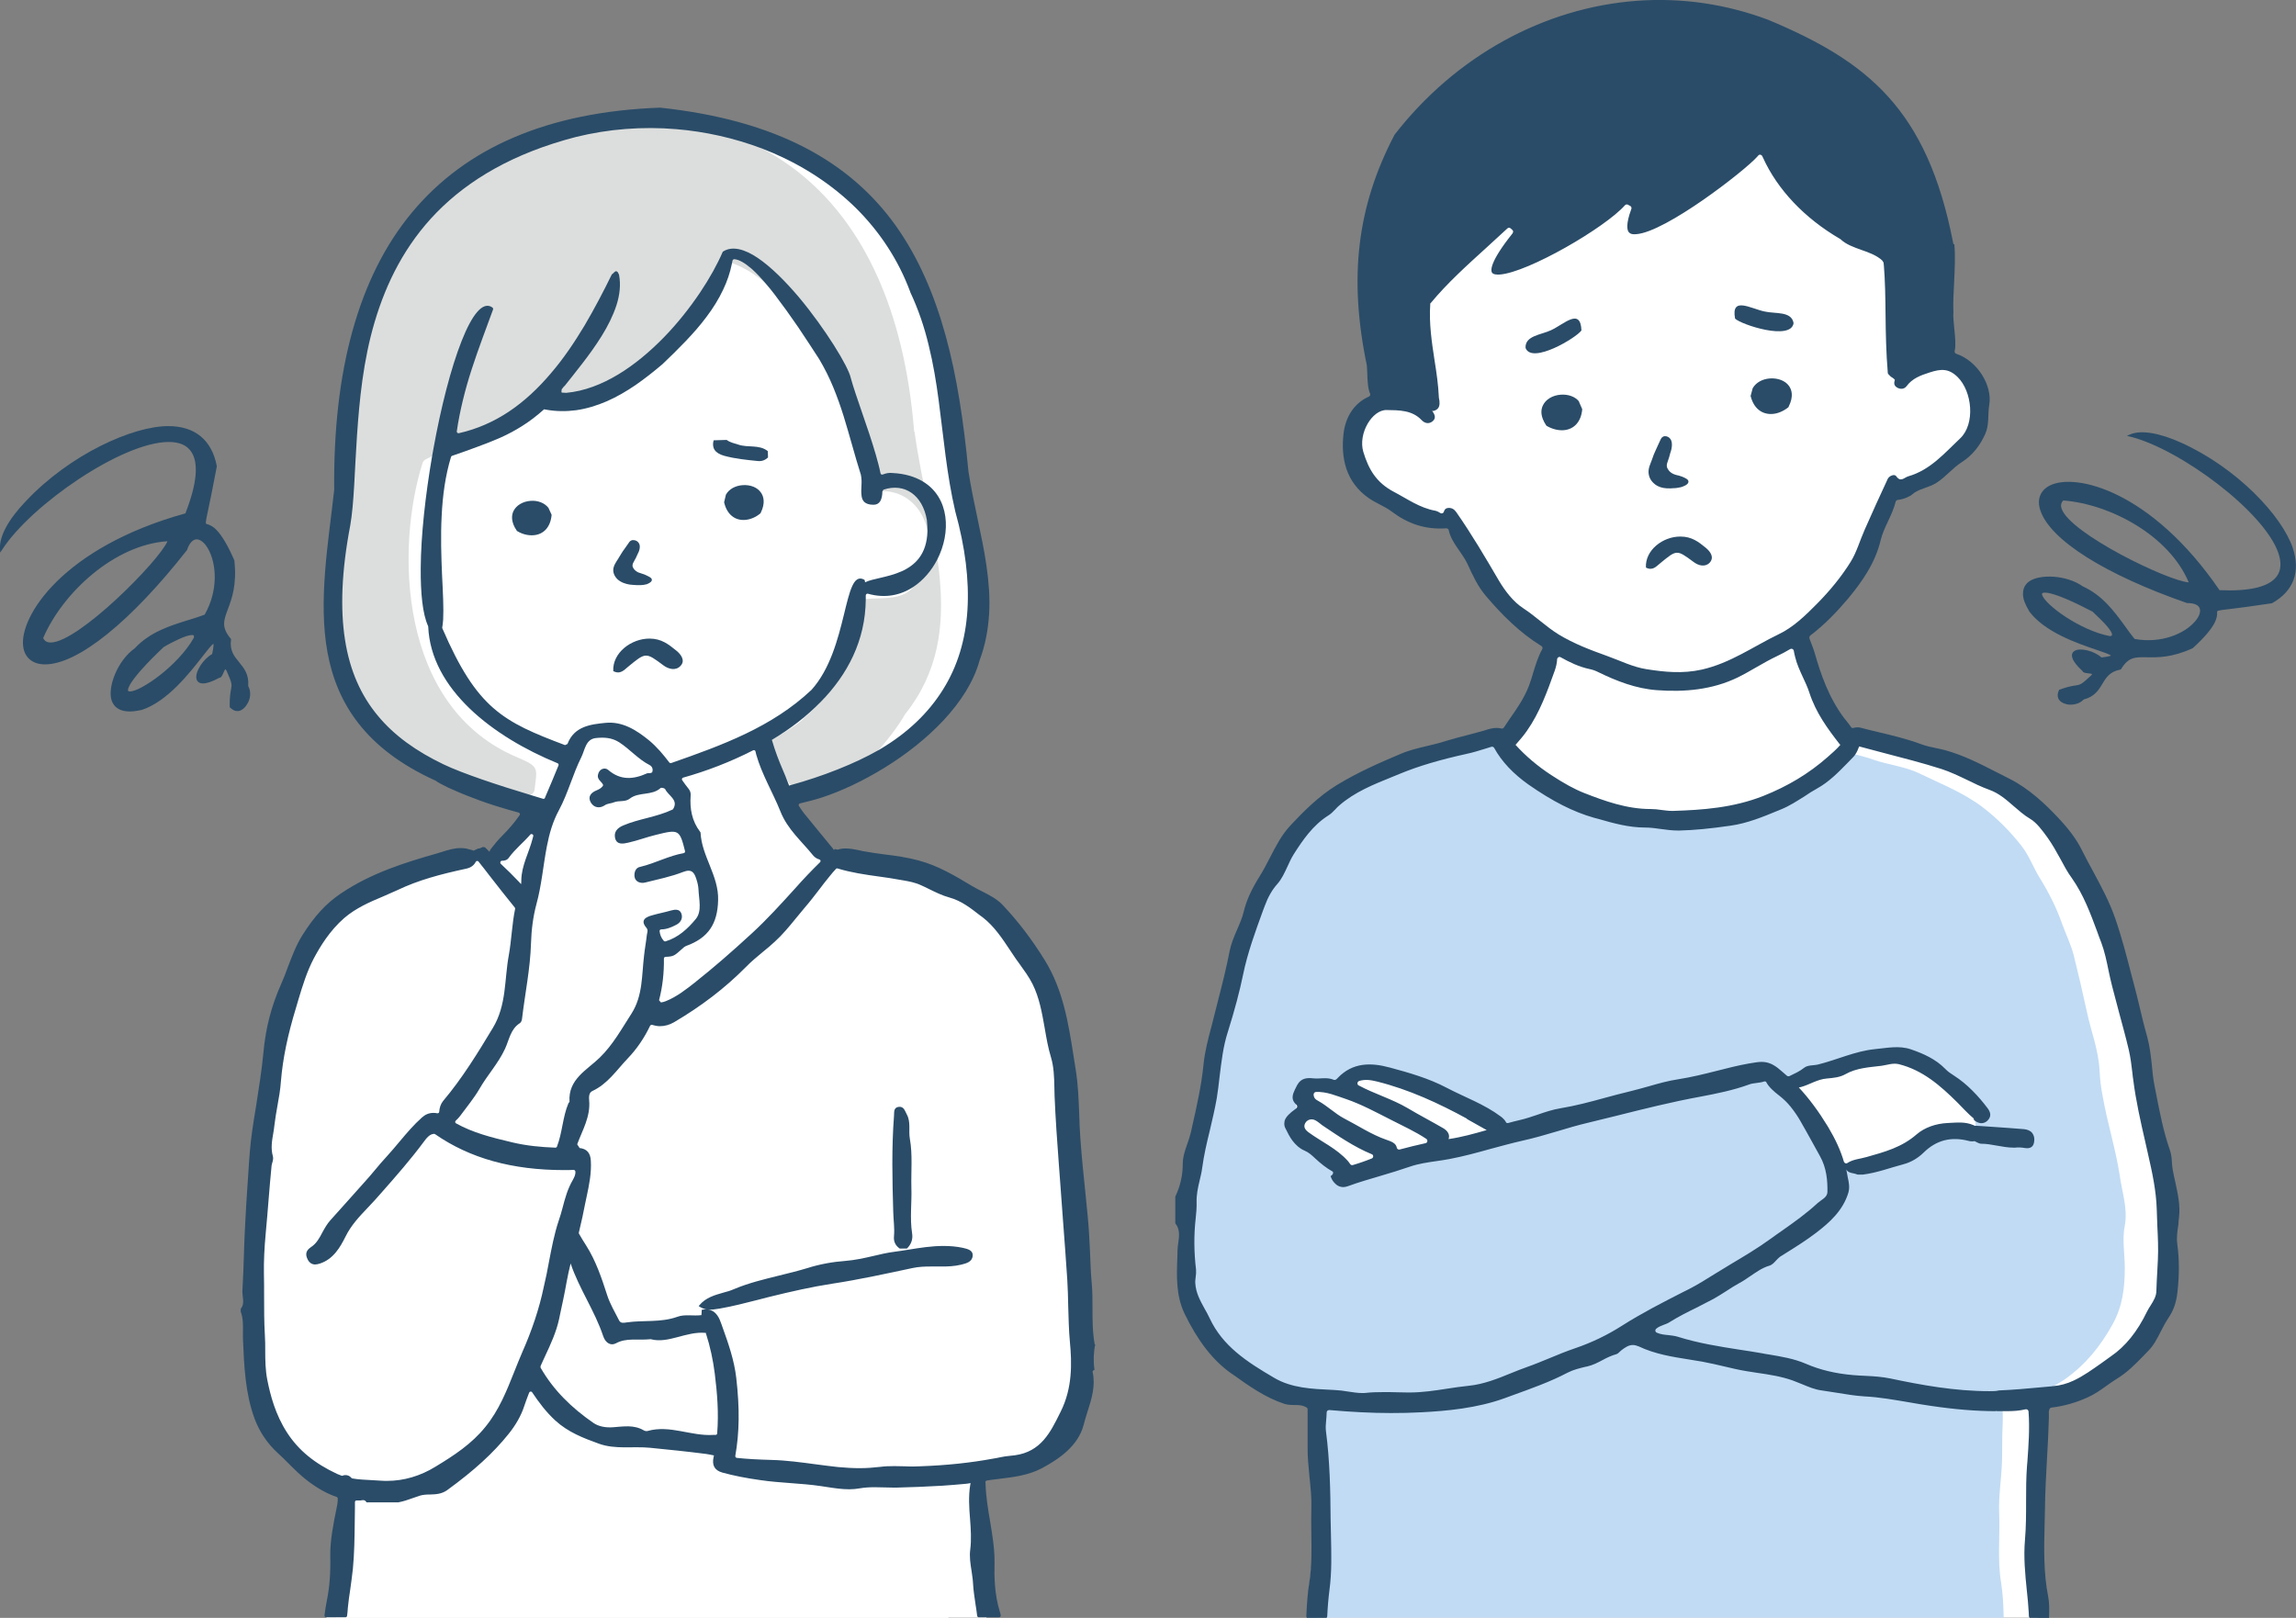 <?xml version="1.0" encoding="utf-8"?>
<!-- Generator: Adobe Illustrator 28.1.0, SVG Export Plug-In . SVG Version: 6.00 Build 0)  -->
<svg version="1.1" id="夫婦_x3000_上半身_x3000_悩む"
	 xmlns="http://www.w3.org/2000/svg" xmlns:xlink="http://www.w3.org/1999/xlink" x="0px" y="0px" viewBox="0 0 1228.4 865.7"
	 style="enable-background:new 0 0 1228.4 865.7;" xml:space="preserve">
<rect x="0" y="0" width="1228.4" height="865.7" fill="#808080" stroke="none"/>
<style type="text/css">
	.st0{fill:#FFFFFF;}
	.st1{fill:#DCDEDD;}
	.st2{fill:#2A4C68;}
	.st3{fill:#C1DBF4;}
</style>
<g id="女性">
	<path id="白地_1_" class="st0" d="M551.7,782c-1,0.5-1.9,0.7-2.9,0.7c-0.3,0.2-0.6,0.4-0.9,0.5c-7.7,3.8-16.3,4.6-24.8,5.4
		c0.5,10.6,1,21.2,1.4,31.7c0.2,0.7,0.3,1.5,0.3,2.3c0.8,14.4,1.8,28.7,3,43H179.7c2.6-21,4.9-41.9,5.4-63.1c0-1.5-1.2-3.2-2.8-4.6
		l0.1-0.7c0,0-0.5-0.4-1.3-1.1c-1.7-1.3-4.8-3.4-7.9-4.7c-0.2-0.1-0.5-0.2-0.8-0.3c-2.3-1.4-4.7-2.7-6.8-4.4
		c-0.7-0.6-1.4-1.1-2.1-1.7c-5.1-4.3-9.9-8.9-14.9-13.2c-2.9-4.2-5.8-8.3-9-12.2c-0.5-1.4-0.9-2.7-1.3-4.1
		c-1.1-4.5-1.9-9.1-2.5-13.7c-3-22.6-1.9-45.8-1-68.5c2.1-49.3,10.1-98,19.2-146.4c2.1-5.5,4.3-11.4,6.3-16.7
		c0.8-2.1,1.6-4.2,2.3-6.1c6.9-17.5,20-21.5,29.2-28.1c7.6-5.4,37.6-12.3,50.5-15.5c0,0,0,0,0,0c2.7-0.7,4.7-1.2,5.5-1.5
		c4.3-1.5,6.2-0.5,8.7-0.1c0.5,0.1,0.9,0.1,1.4,0.1c3.3,0,12.2-7.5,12.2-7.5l9.7-14.5c0,0,1.6-5.5-10.9-10
		c-12.5-4.4-15.8-7.5-34.6-13.2c-4.8-1.5-8.1-2.7-10.5-3.8c-11.3-6.8-20.3-16.7-29.5-26c-1-1-2.1-1.6-3.2-2c-2.7-4.8-5.1-9.8-7-14.9
		c-5.8-15.7-7.3-32.4-8.9-48.9c3.6-19.6,5.2-39.4,5.9-59.3c1.9-13.3,3.5-26.6,5.2-40c0.9-7,2.1-13.9,3.5-20.8
		c2.8-14,6.4-27.8,10.2-41.5c0.6-0.3,1.1-0.8,1.3-1.6c3.2-11.7,8.5-22.3,15.4-32c7.2-9,15.4-17.3,25.1-24.6c0.2-0.2,0.4-0.4,0.5-0.6
		c12.2-5.6,23.2-13.6,35.4-19.2c12.1-5.6,25.1-9.9,38.2-13c3.8-0.9,7.5-1.7,11.3-2.4c6.1-1.1,12.2-1.9,18.4-2.4
		c7.1,0.8,14.9,2.5,27.6,2.9c22.3,0.8,27.5,10.1,40.1,12.6c12.6,2.5,15.8,10.7,40.9,26c12.3,7.5,19.3,17.2,23.9,26.6
		c0.3,0.4,0.6,0.8,0.8,1.2c10.4,19,20.9,36.4,22.5,57.6c4.4,14.3,5.4,30.6,7.5,44.7c1,7.1,2,14.2,2.9,21.4
		c4.3,18,9.3,36.4,10.1,54.7c4.2,39.2-15.1,79-49.7,98.7c-3.1,1.8-5.9,1.8-8,0.8c-15.8,7.8-31.9,13.9-34.8,15
		c-3.8,1.4-6.9,2.2-8.9,3c2.7,4.9,5.1,9.9,7.4,15c0.2,0.2,0.4,0.5,0.6,0.7c3.4,4.7,6.7,9.5,10.1,14.2c2.4,0.6,5.4,1,9.4,1.5
		c11.1,1.4,25.4,3.4,40.2,7.1c12.1,3,29,16,39.1,23.5c0.2,0.1,0.3,0.1,0.5,0.2c15,7.6,22.6,22.8,28.5,37.8
		c7.3,18.6,12.6,37.3,14.3,57.2c0.9,10.5,1.4,21,1.8,31.6c0.5,1,0.8,2.2,0.8,3.7c2.2,31.8,4.5,63.5,6.4,95.3
		C581.5,740.4,577.4,768.3,551.7,782z"/>
	<g id="塗り">
		<path id="服_1_" class="st0" d="M548.4,754.9c-3.4,7.3-7.2,14.3-11.4,19.8c-2.1,2.3-4,4.2-5.9,5.8c-16,13.3-24.9,1.3-27.2,14.9
			c-1.5,8.7-0.2,27.7,3.5,70.3H174.6c2.8-23.6,5.6-46.4,6.8-59.9c0.7-4.8,1.1-7.5-0.3-9.6c-0.5-0.8-1.4-1.5-2.5-2.2
			c-5.6-3-10.6-5.9-15-8.9c-43.1-28.6-35.1-60-21.8-224.3c-0.7-11.4,9.8-34.5,18.7-50.7c4-7.2,7.6-13,9.8-15.8
			c16.1-17.5,44.6-25.9,72.3-33.9c0,0,0,0,0,0c3.4-1,6.7-2,10.1-2.9c2.2-1.2,2-1.2,4.1,1.4c1,1.2,2.5,2.9,4.9,5.4
			c6.4,6.8,12.8,14.2,15.8,18.5c-1.2,8.5-4.4,52.8-9,63.3c-4.3,10.1-17.2,30.8-26.1,42.7c-0.8,4.6-17.3,14.8-8.7,16.3
			c17.7,7.8,37.5,14.3,61.1,16.4c5.5-2.4,5.1-13.5,7.8-18.2c4.3-20.4,5-23.1,18.4-32.1c40.9-61.2-0.2,4.6,71.7-57.2
			c10.4-10,35.6-37.9,40.9-45.6c3.4-0.2,6.9-0.2,10.4,0.1c42,2.7,85.4,34.7,96.3,64.6c1.3,2.9,2.5,5.8,3.6,8.8
			c12,35.5,8.3,83,9.1,123.3C552,694.9,558.3,727.5,548.4,754.9z"/>
		<path id="髪の毛_1_" class="st1" d="M489.1,231C478.6,98.7,399.3,54.5,317.9,65.4c-0.1,0-0.2,0-0.3,0
			c-71.4,14.3-104.6,49.2-120.8,92c-0.1,0.2-0.1,0.3-0.1,0.5c-5.7,24.8-8.2,50.2-9.1,75.6c-0.4,12.9-0.7,25.7-2.3,38.5
			c-1.6,13.3-3.9,26.6-4.8,40c0,0.4-0.1,0.8-0.2,1.3c-0.1,0.2-0.1,0.4-0.1,0.6c-0.5,10.3-0.9,20.7,0.3,30.9
			c2.3,19.8,12.3,36.4,27.7,48.5c13.6,10.6,29.6,17.4,45.6,23.5c9.2,3.6,18.7,6.1,28.2,8.5c1.9,0.5,3.8-0.8,4-2.8
			c1.4-11.5,2.5-12.2-8.4-16.9c-65.3-26.8-65.7-113.5-51.5-157.9c0.2-0.8,0.8-1.4,1.5-1.8c12.7-7,42-18.7,54.5-27.7
			c0.8-0.6,1.8-0.7,2.8-0.4c38,10.6,86.9-48.2,98.9-76.5c0.6-1.5,2.3-2.3,3.9-1.8c42.2,11.6,66.4,79.9,76.2,121.3
			c0.4,1.7,2,2.7,3.7,2.4c26.2-4.4,39.2,29.1,20.9,51c-8.4,10.3-27.9,2.3-32.7,9.8c-0.3,0.4-0.4,0.9-0.4,1.4
			c-1.4,22.1-1.6,38.7-25.4,58.9c-1.9,2.6-10.7,7.9-16.1,11c-1.4,0.8-2,2.6-1.4,4.1c1.4,3.2,3,6.7,4.4,9.5c1.6,3.1,3,6.3,4.8,9.5
			c1.6,2.9,5,4.2,8.1,3c4.7-1.8,10.6-4.3,12.9-5.1c8.7-2.9,16.8-7.3,24.7-12.2c0.3-0.2,0.5-0.4,0.7-0.6c6.7-7.3,12.3-14.7,16-21.1
			c0.1-0.1,0.1-0.2,0.2-0.3c35.5-44.6,12.2-97.8,5-151.1C489.1,231.1,489.1,231,489.1,231z"/>
	</g>
	<g id="アウトライン_3_">
		<g>
			<path class="st2" d="M361.8,348.1c-4.1-3.3-7.9-6.4-14.3-6.4c-9.9,0-19.9,7.7-19.4,17.4c3.8,2,5.9-0.7,7.9-2.3
				c9.5-7.8,9.4-7.9,18.9-0.8c2.8,2.1,6.6,3,9.1,0.4C366.9,353.5,364.3,350.1,361.8,348.1z"/>
			<path class="st2" d="M348.7,309.9c-0.2-0.6-0.9-1-1.6-1.4l-0.2-0.1c-0.7-0.4-1.5-0.7-2.1-1c-0.5-0.2-1-0.3-1.5-0.5
				c-0.6-0.2-1.2-0.4-1.8-0.6c-1-0.5-1.8-1.1-2.4-1.9c-0.4-0.6-0.7-1.2-0.7-1.7c0-0.9,0.5-1.9,1-2.7c0.5-0.9,1.1-1.9,1.5-3
				c1.4-2.5,1.8-4.7,1-6.2c-0.6-1.1-1.7-1.8-3.1-1.8c-1.4,0-2,0.8-2.5,1.6l-2.1,3c-0.6,0.8-1.2,1.6-1.7,2.5
				c-0.4,0.7-0.9,1.4-1.3,2.1c-0.3,0.6-0.7,1.2-1.2,1.9c-0.7,1.2-1.5,2.4-1.8,3.9c-0.4,2.1,0.4,4.2,2.1,5.9c1.9,1.8,4.6,2.6,6.6,2.9
				c1.3,0.2,2.6,0.2,3.9,0.3l0.4,0c0.3,0,0.7,0,1,0c1.6,0,2.8-0.2,3.9-0.5C348.1,311.8,349,310.9,348.7,309.9z"/>
			<g>
				<path class="st2" d="M293.4,271.7l-0.1-0.1c-2-2.5-5.6-3.9-9.4-3.6c-4.2,0.3-7.7,2.4-9.2,5.5c-1,2.1-1.5,5.7,1.8,10.5l0.2,0.2
					l0.2,0.1c2.7,1.6,5.7,2.3,8.5,2.1c0,0,0,0,0,0c5.5-0.4,9.1-4.4,9.7-10.7l0-0.3L293.4,271.7z"/>
				<path class="st2" d="M388.4,264.6l0.1-0.1c1.6-2.8,4.9-4.6,8.8-4.9c4.2-0.3,8,1.2,9.9,4.1c1.3,1.9,2.4,5.4-0.2,10.7l-0.1,0.2
					l-0.2,0.2c-2.4,2-5.3,3.2-8.1,3.4c0,0,0,0,0,0c-5.5,0.4-9.6-3-11.1-9.1l-0.1-0.3L388.4,264.6z"/>
			</g>
			<path class="st2" d="M395,237.9c-2.1-0.7-4.4-1.1-6.2-2.5c-2.3,0.1-4.7,0.1-7,0.2c-1.1,4,0.6,6.9,5.7,8.3c5.9,1.6,12,2.2,18,2.8
				c2.2,0.2,3.9-0.5,5.4-1.9c0-1.1-0.1-2.3-0.1-3.4C406.2,237.7,400.2,239.7,395,237.9z"/>
		</g>
		<g>
			<path class="st2" d="M585.7,719.5l0-0.1c-1.2-6.5-1.2-13.2-1.2-19.6c0-4.3,0-8.7-0.4-13.1c-0.5-5.4-0.7-10.9-0.9-16.3
				c-0.3-6.2-0.6-12.7-1.2-19c-0.4-4.1-0.8-8.1-1.2-12.2c-1-9.9-2.1-20.1-2.8-30.2c-0.3-4.2-0.5-8.6-0.6-12.8
				c-0.3-7.9-0.6-16-1.9-24c-0.4-2.5-0.8-5-1.2-7.6c-2.7-17.1-5.5-34.8-15.2-50.6c-6.9-11.2-14.3-20.9-22.6-29.7
				c-3.2-3.4-7.3-5.4-11.2-7.4c-1.8-0.9-3.6-1.8-5.4-2.9c-8.7-5.2-17.7-10.7-28.5-13.6c-6-1.6-12.1-2.5-18.1-3.2
				c-3.7-0.5-7.5-1-11.2-1.7c-0.8-0.1-1.5-0.3-2.3-0.5c-2.4-0.5-4.9-1-7.4-1c-1.5,0-2.8,0.2-4.1,0.6c-0.2,0-0.3,0-0.5,0
				c-0.4-0.1-0.7-0.2-1.1-0.3c-0.2,0.2-0.4,0.4-0.6,0.5c-0.2-0.3-0.4-0.6-0.6-0.9c-5.1-6.3-10.3-12.4-15.4-18.8
				c-1-1.3-1.9-2.6-2.7-3.9c-0.3-0.5,0-1.2,0.6-1.3c3.9-0.9,8.8-2.2,11.5-3.1c10.5-3.4,22.4-9,33.9-16.1
				c11.5-7.1,22.6-15.8,31.6-25.5c9-9.7,15.9-20.4,19-31.5c0,0,0,0,0-0.1c3.2-8.4,4.7-16.9,5.2-25.3c0.5-8.5-0.2-16.9-1.4-25.4
				c-1.2-8.5-3-16.9-4.8-25.4c-1.8-8.5-3.6-17-4.9-25.5c0,0,0,0,0-0.1c-2.5-26-6.1-50.4-12.2-72.4c-6.1-22.1-14.6-41.8-26.7-58.8
				c-12.1-16.9-27.9-31-48.5-41.7c-20.6-10.7-46-18-77.5-21.4c0,0-0.1,0-0.1,0c-30.1,1.1-56.1,6.5-78.1,15.9
				c-22.1,9.4-40.2,22.9-54.6,40.2c-14.4,17.3-24.9,38.5-31.8,63.3c-6.9,24.8-10.1,53.2-9.8,85c0,0,0,0.1,0,0.1
				c-1.6,14.6-3.8,29.5-4.9,44.1c-1.1,14.7-1.2,29.1,1.3,42.8s7.6,26.6,16.7,38.2c9.1,11.6,22.3,22,41.1,30.5c0.1,0,0.1,0.1,0.2,0.1
				c0.8,0.7,3.2,2,6.5,3.6c3.5,1.6,8.1,3.6,13.2,5.5c5.1,2,10.7,3.9,16.2,5.5c1.5,0.5,4.7,1.4,8.4,2.4c0.6,0.2,0.9,0.9,0.5,1.4
				c-2.7,3.9-5.9,7.6-9.3,11c-2.2,2.2-4.3,4.7-6.2,7.2c-0.3,0.4-0.5,0.9-0.6,1.4c-0.8-0.8-1.6-1.6-2.4-2.4c-0.5-0.1-0.8-0.1-1.2-0.2
				c-0.8,0.5-1.7,0.8-2.6,0.9c-0.1,0-0.2,0-0.2,0.1c-0.6,0.3-1.3,0.6-2,0.9c0,0,0,0.1,0,0.1c-0.5-0.2-1.1-0.4-1.6-0.5
				c-0.3-0.1-0.5-0.2-0.8-0.2c-1.5-0.5-3-0.7-4.7-0.7c-3.4,0-6.7,1-9.8,2c-0.9,0.3-1.8,0.5-2.6,0.8c-17.2,4.9-35.4,10.5-51.8,21.6
				c-7.8,5.3-13.9,11.9-20.4,22.2c-3.4,5.4-5.6,11.4-7.8,17.1c-1.1,3.1-2.3,6.2-3.7,9.3c-5.1,11.5-8.2,23.5-9.3,35.8
				c-0.9,9.8-2.5,19.7-4,29.3c-0.7,4.2-1.4,8.5-2,12.7c-1.2,8-1.7,16.1-2.2,24l-0.5,7.4c-0.4,5.5-0.7,11.2-1,16.6
				c-0.4,6.2-0.6,12.6-0.8,18.7c-0.2,6.3-0.4,12.8-0.8,19.2c-0.1,1.1,0.1,2.2,0.2,3.3c0.3,2.3,0.5,4.5-1,6.4l-0.1,0.2v1.4l0,0.1
				c1.3,3.4,1.2,7,1.2,10.4c0,1.4-0.1,2.9,0,4.4c0.6,14.2,1.2,28.8,6.2,42.4c2.6,7,6.9,13.4,12.4,18.4c2,1.8,3.9,3.7,5.8,5.6
				c3.2,3.2,6.5,6.5,10.2,9.3c5.4,4.1,10.5,6.9,15.5,8.6c0.4,0.1,0.6,0.5,0.6,0.8c0,1,0,2-0.2,3l-0.4,2.1
				c-1.7,8.4-3.5,17.1-3.4,25.9c0.2,9-0.4,16.5-1.7,23c-0.6,2.8-1,5.7-1.4,8.6c-0.1,0.5,0.4,1,0.9,1h10.3c0.5,0,0.9-0.4,0.9-0.8
				c0.2-1.4,0.3-2.8,0.4-4.2c0.3-3.3,0.8-6.8,1.3-10c0.5-3.6,1-7.3,1.4-10.9c0.8-8.3,0.9-16.8,1-25.1c0-2.5,0.1-5,0.1-7.5
				c0-1,0-2.1,0-3.1c0-0.5,0.4-1,0.9-0.9c0.2,0,0.4,0,0.5,0c0.4,0,0.8,0,1.2,0c0.3,0,0.6,0,0.8-0.1c0.3,0,0.6-0.1,0.9-0.1
				c0.8,0,1.3,0.3,1.7,0.9l0.2,0.3h16.8c0.1,0,0.1,0,0.2,0c2.6-0.5,5.1-1.3,7.5-2.2c1.4-0.5,2.7-0.9,4.1-1.4
				c1.7-0.5,3.5-0.6,5.4-0.6c3-0.1,6.1-0.2,9.1-2.3c14.7-10.7,24.8-20,32.9-30.1c3.8-4.7,6.7-9.8,8.3-14.7c0.8-2.4,1.7-4.8,2.7-7.4
				c0.3-0.7,1.2-0.8,1.6-0.2c3.6,5.4,7.5,10.6,12.4,15.1c6.9,6.3,15,9.4,23.3,12.4c8.8,3.2,18.2,1.3,27.4,2.2c10,1,20,2,30,3.3
				c1.4,0.2,2.8,0.5,4.2,0.8c-0.1,0.3-0.1,0.5-0.2,0.8c-1,4.5,0.5,7.2,4.8,8.4c5.9,1.6,12.3,2.9,20.2,4c5.4,0.8,10.9,1.2,16.2,1.6
				c5.3,0.4,10.8,0.8,16.2,1.6c1.1,0.2,2.2,0.3,3.3,0.5c3.9,0.6,7.8,1.2,11.9,1.2c2,0,3.8-0.2,5.6-0.5c2.3-0.4,4.8-0.6,8-0.6
				c1.6,0,3.3,0.1,4.9,0.1c1.6,0,3.3,0.1,4.9,0.1c0.7,0,1.4,0,2.1,0c7.8-0.2,16-0.5,24.2-1c4.1-0.3,8.3-0.6,12.4-1
				c0.9-0.1,1.8-0.2,2.8-0.4c-0.1,0.3-0.1,0.6-0.2,0.9c-1,6.1-0.6,12.3-0.1,18.3c0.4,5.4,0.8,11,0.1,16.4c-0.5,3.8,0.1,7.6,0.7,11.4
				c0.3,2.2,0.7,4.5,0.8,6.8c0.2,3.7,0.8,7.4,1.3,10.9c0.3,2.1,0.7,4.2,0.9,6.3c0.1,0.5,0.4,0.8,0.9,0.8h10.8c0.6,0,1-0.5,0.9-1.1
				c-0.1-0.7-0.3-1.3-0.5-2c-2.8-9-3-18.6-2.8-26c0.1-7.6-1.2-15.1-2.4-22.4c-1.1-6.4-2.2-13.1-2.4-19.7c0-0.3,0-0.7-0.1-1
				c-0.1-0.5,0.3-0.9,0.8-1c0.9-0.1,1.8-0.3,2.8-0.4c1.3-0.2,2.6-0.3,4-0.5c7.6-0.9,15.5-1.9,22.7-5.7c8.9-4.8,19.4-11.8,22.3-23.3
				c0.6-2.3,1.3-4.6,2-6.8c2.2-6.8,4.4-13.8,2.8-21.3c-0.1-0.5,0.1-0.8,0.6-1l0.4-0.3l-0.1-0.4c-0.6-4.5-0.4-9.2,0.5-13.2
				L585.7,719.5z M200.5,172.1c6.2-20.8,16.2-41.1,33.2-58.5c17-17.3,40.8-31.6,74.4-40.3c17.4-4.3,35.6-5.7,53.6-4.2
				c15.7,1.3,31.2,4.8,45.8,10.3c2.1,0.8,4.3,1.7,6.4,2.6c16.4,7.1,31.4,16.9,44,29.3c12.5,12.4,22.6,27.4,29.1,44.9c0,0,0,0,0,0.1
				c4.4,9.4,7.6,18.9,9.9,28.6c2.4,9.7,4,19.5,5.3,29.3c1.3,9.8,2.4,19.8,3.7,29.7c1.3,9.9,2.9,19.9,5.2,29.8
				c5.3,19.1,7.5,36.7,6.5,52.7c-1,15.9-5.3,30.2-13.1,42.6c-7.8,12.5-18.9,23.2-33.8,32c-0.3,0.2-0.6,0.4-0.9,0.5
				c-12.2,7-29.8,14-47.1,18.7c-0.2,0.1-0.4,0.1-0.5,0.2c-0.2-0.6-0.5-1.2-0.7-1.8c-0.8-2.1-1.6-4.2-2.5-6.2
				c-2.3-5.3-4.4-10.8-6-16.4c0,0,0-0.1,0-0.1c9.7-5.8,18.6-12.6,26.1-20.3c14.4-14.7,23.9-32.9,24.1-54.8c0-0.7,0-1.5,0-2.2
				c0-0.6,0.6-1.1,1.2-0.9c9.2,2.6,17.6,0.8,24.3-3.7c5.3-3.5,9.7-8.7,12.7-14.5c7.5-14.5,6.7-33.3-7.7-41.9
				c-4.2-2.5-9.6-4.2-16.3-4.5c-1.6-0.2-3.4,0.1-5.1,0.8c-0.5,0.2-1.1-0.1-1.2-0.6c-0.6-3.1-1.5-6.4-2.5-9.9
				c-2.1-7.3-4.8-15.2-7.3-22.4c-2.5-7.3-4.8-13.9-6.1-18.7c-0.6-3-4-9.6-9-17.5c-5-7.9-11.6-17.2-18.8-25.8
				c-7.2-8.5-14.9-16.2-22-21c-7-4.7-13.5-6.5-18.4-3.5c-0.2,0.1-0.3,0.2-0.4,0.4c-2.7,6.3-6.8,13.8-12.1,21.7
				c-5.4,8-11.9,16.3-19.3,23.9c-7.4,7.6-15.7,14.6-24.5,19.9c-8.8,5.3-18.1,8.9-27.7,9.8c-0.1,0-0.1,0-0.2,0
				c-0.7,0-1.3-0.1-1.6-0.1c-0.4,0-0.6,0-0.7-0.1c-0.1-0.1-0.1-0.2-0.1-0.5c0-0.2,0.1-0.6,0.1-1.2c0.2-0.2,0.4-0.4,0.5-0.6
				c0.1-0.2,0.2-0.3,0.4-0.5c0.1-0.1,0.2-0.3,0.3-0.4c0.1-0.1,0.2-0.2,0.4-0.3c2.5-3.2,5.8-7.2,9.3-11.8c3.5-4.5,7.2-9.6,10.5-14.9
				c3.3-5.3,6.1-10.9,7.9-16.4c1.8-5.6,2.4-11.1,1.4-16.4c-0.4-1-0.7-1.5-1.1-1.7c-0.3-0.2-0.7-0.2-1,0c-0.3,0.2-0.6,0.5-0.9,0.8
				c-0.2,0.2-0.4,0.4-0.6,0.5c-0.1,0.1-0.2,0.2-0.3,0.3c-4.4,9-9.2,18.2-14.5,27.2c-5.4,9-11.3,17.8-18.1,25.7
				c-6.7,7.9-14.1,14.9-22.5,20.5c-8,5.3-16.9,9.3-26.7,11.5c-0.6,0.1-1.2-0.4-1.1-1c0.8-5.6,1.9-11,3.2-16.4
				c1.4-5.8,3-11.4,4.8-16.9c1.8-5.5,3.7-11,5.7-16.4c1.9-5.2,3.8-10.3,5.7-15.5c0.1-0.4,0-0.8-0.4-1.1c-5.1-3.6-10.9,4-16.4,17.9
				c-5.7,14.4-11.1,35.5-15.1,57.7c-0.2,1.3-0.5,2.6-0.7,3.9c-3.6,21-6,42.5-6.1,60c-0.1,13.5,1,24.5,3.9,30.9
				c0,0.1,0.1,0.2,0.1,0.3c1.4,33.7,34.8,59.1,69.2,73.2c0.5,0.2,0.7,0.7,0.5,1.2c-2.3,5.6-4.6,11.2-7,16.7
				c-0.1,0.2-0.2,0.4-0.2,0.6c-0.2,0.4-0.6,0.7-1.1,0.5c-2.2-0.7-4.5-1.3-6.9-2.1c-16.7-5-36.1-11.4-46.5-16.4
				c-14.3-6.9-26.1-15.2-35-26c-8.9-10.7-14.9-23.9-17.5-40.5c-2.6-16.6-1.9-36.7,2.8-61.3c2.1-12.1,2.3-29,3.6-48
				S194.3,192.9,200.5,172.1z M339.5,469.2c0.4,2.6,3.1,3.7,5.8,3c6.8-1.7,13.7-3.1,20.1-5.6c4.8-1.9,6.1,0.4,7.2,3.9
				c0.6,1.8,1,3.6,1.1,5.4c0.2,5.4,2,11.6-1.4,15.8c-4.2,5.1-9.4,10-16.2,12c-0.3,0.1-0.7,0-1-0.3c-1.3-1.5-2-3.2-2.2-5.1
				c-0.1-0.5,0.3-1,0.9-1c2.9,0,5.6-1.2,8.1-2.5c2.3-1.2,3.6-3.5,2.6-6.1c-1-2.5-3.6-2-5.5-1.5c-3.4,1-6.8,1.6-10.2,2.6
				c-2.9,0.8-6.6,2.4-3,6.6c1.1,1.3,0.5,2.5,0.3,3.7c-0.4,3.7-1.1,7.4-1.5,11.1c-1.3,10.6-0.6,21.5-6.7,31.1
				c-5.3,8.2-9.9,16.7-17.1,23.7c-6.8,6.6-16.9,11.5-16.1,23.5c0,0.3-0.5,0.6-0.6,0.9c-3.1,7.4-3.2,15.6-6.1,23.1
				c-0.1,0.4-0.5,0.6-0.9,0.6c-7.7-0.3-15.3-1-22.9-2.8c-11.5-2.7-21.2-5.2-30.2-10.2c-0.6-0.3-0.6-1.1-0.1-1.5
				c0.8-0.7,1.6-1.6,2.3-2.5c3.5-4.8,7.4-9.4,10.4-14.6c4.2-7.3,10-13.5,13.6-21.3c2.2-4.7,2.9-10.5,7.9-13.7
				c0.7-0.4,1.1-1.5,1.2-2.4c1.6-13.5,4.4-26.8,4.8-40.4c0.2-7,1.1-14.2,2.9-20.9c2.8-10.2,3.6-20.7,5.6-31
				c1.3-6.8,3.2-13.3,6.4-19.2c4.9-9.1,7.4-19.2,12-28.4c2-4,2.3-9.8,8-10.3c4.1-0.4,8.2-0.3,12.3,2.3c5.7,3.7,10.2,9.1,16.3,12.2
				c1.3,0.7,2,2.2,1.3,3.9c-0.3,0.1-0.6,0.3-1,0.4c-0.6,0.1-1.2-0.1-1.7,0.1c-7.3,3.3-14.2,3.9-20.9-1.9c-1.7-1.4-4.8-0.6-5.4,2.8
				c-0.4,2.3,1.7,3.4,2.6,4.9c0.2,0.3,0.2,0.7,0,1c-0.9,1.2-2.1,1.8-3.3,2.3c-3,1.2-4.9,3.4-3.1,6.5c1.6,2.8,4.7,3.3,7.3,1.6
				c1.7-1.2,3.5-1,5.1-1.7c2.8-1.1,6,0,8.5-2c4.8-3.7,11.7-1.4,16.4-5.6c0.4-0.4,2.2,0,2.5,0.6c1.7,3.5,7.2,5.7,4.3,10.5
				c-0.1,0.2-0.2,0.3-0.4,0.4c-8.7,4.1-18,4.9-26.4,8.5c-3.5,1.5-5,3.7-4.3,6.8c0.9,3.7,4.4,3,7,2.4c5-1.1,9.9-3,14.9-4.2
				c12.1-3,12.6-2.9,15.5,8.7c0.1,0.5-0.2,1-0.7,1.1c-8,1.4-15.2,5.4-23.1,7.3C339.8,464.2,339.2,467.2,339.5,469.2z M359.1,408.3
				c-0.4,0.1-0.8,0-1-0.3c-3.2-4.2-6.6-8.3-10.8-11.8c-7-5.7-14.4-10.3-23.4-9.4c-7.9,0.8-16.7,1.8-20.3,11.3
				c-0.5,0.2-0.8,0.4-1.3,0.6c-33.2-12.5-47.1-19.5-65.6-62.4c-0.1-0.2-0.1-0.3-0.1-0.5c0.2-1.2,0.4-2.7,0.5-4.3
				c0.3-5.9-0.1-14.3-0.6-23.9c-0.4-9.7-0.8-20.6-0.2-31.6c0.5-10.8,2-21.7,5-31.5c0.1-0.3,0.3-0.5,0.6-0.6c4.6-1.6,9-3.1,13.2-4.7
				c4.4-1.6,8.5-3.2,12.6-5c4-1.8,8-3.9,11.9-6.4c3.8-2.4,7.6-5.3,11.4-8.7c0,0,0.1-0.1,0.1-0.1c0.4,0.1,0.7,0.1,1,0.2
				c5.5,1,10.9,1,16.2,0.3c5.6-0.8,11.1-2.5,16.4-4.8c5.3-2.3,10.4-5.3,15.4-8.7c4.9-3.4,9.7-7.2,14.3-11.1
				c4.3-4.1,8.5-8.2,12.5-12.4c4-4.2,7.8-8.5,11.2-13.1c3.4-4.5,6.4-9.3,8.8-14.4c2.1-4.4,3.7-9,4.7-14c0.1-0.5,0.2-1,0.3-1.5
				c0.1-0.5,0.5-0.8,1-0.8c2.6,0.2,5.7,2.1,9.2,5.1c2.5,2.2,5.2,5.1,7.9,8.3c1.4,1.7,2.9,3.4,4.3,5.3c4.2,5.5,8.6,11.6,12.7,17.6
				c4.1,6.1,8,12.1,11.3,17.2c2.9,4.9,5.4,9.9,7.5,15c2.1,5.1,3.9,10.2,5.5,15.3c1.6,5.2,3.1,10.4,4.6,15.7c1.5,5.3,3,10.6,4.7,15.9
				c0,0,0,0.1,0,0.1c0.4,1.8,0.4,3.7,0.3,5.5c-0.1,1.8-0.2,3.6,0,5.1c0.1,1.5,0.5,2.8,1.5,3.8c1,0.9,2.5,1.5,4.9,1.5
				c3.4,0,4.7-2.7,4.8-7.2c0.2-0.3,0.4-0.6,0.6-0.9c11.2-3.7,20.9,2.8,23.2,16.3c0,0,0,0.1,0,0.1c0.2,2.1,0.3,4.1,0.3,5.9
				c0,0,0,0,0,0c-0.7,24.9-25.5,23.3-33.4,27.3c0-0.3,0-0.5-0.1-0.8c0-0.3-0.2-0.6-0.5-0.7c-11.2-5.8-8.1,36.8-28,59
				c0,0,0,0.1-0.1,0.1C413.1,389,386.6,398.7,359.1,408.3z M272.2,459c3.3-4.6,7.8-8.1,11.5-12.4c0.6-0.7,1.8-0.1,1.6,0.8
				c-0.1,0.5-0.3,1-0.4,1.5c-1.9,7.4-5.9,14.2-6,22.2c0,0.6,0,1.3-0.1,2c-0.4-0.4-0.8-0.9-1.2-1.3c-3.1-3.3-6.4-6.5-9.7-9.6
				c-0.5-0.5-0.2-1.5,0.5-1.6C270,460.6,271.4,460.2,272.2,459z M425.3,475.5c-7.8,8.6-14.9,16.4-22.8,23.7
				c-11.4,10.5-21,18.8-30.1,26l-0.2,0.2c-5,3.9-10.1,8-16.2,10.4c-0.8,0.3-1.6,0.5-2.4,0.6c-0.5-0.6-0.5-0.6-1-1.2
				c1.9-7.2,2.7-14.7,2.6-22.3c0-0.5,0.4-0.9,0.9-0.9c4.4-0.2,4.6-0.5,9.1-4.5c0.5-0.5,1.1-1,1.8-1.3c12-4.3,16.9-11.9,17.2-24.5
				c0.4-13.1-8.8-23.5-9.4-36.2c0-0.2-0.2-0.3-0.3-0.5c-4.3-5.7-5.5-12.2-5-19.2c0.1-1.3-0.1-2.4-1-3.6c-1.2-1.5-2.4-3.1-3.5-4.7
				c-0.4-0.5-0.1-1.2,0.5-1.4c12.5-3.5,25.3-8.4,37.4-14.6c0.5-0.3,1.2,0,1.3,0.6c0.1,0.6,0.3,1.2,0.4,1.7
				c3,10.6,8.8,20.1,12.9,30.3c3.8,9.7,11.4,16,17.5,23.6c1,1.2,2.1,1.8,3.4,2.2c0.7,0.2,0.8,1,0.3,1.5
				C434.3,465.7,429.9,470.3,425.3,475.5z M279.4,723.6c-1.5,3.5-2.9,7-4.3,10.5c-4,10.1-8.2,20.6-15.4,29.4
				c-7.3,9.1-16.8,15.3-26.7,21.3c-8.1,5-17,7.6-25.8,7.6c-1.1,0-2.2,0-3.4-0.1c-1.7-0.1-3.4-0.2-5.1-0.3c-3.4-0.2-6.8-0.3-10.2-0.9
				c-0.2,0-0.4-0.2-0.6-0.4c-0.8-1-2-1.4-3.1-1.4c-0.6,0-1,0.1-1.4,0.3c-0.2,0.1-0.4,0.1-0.7,0c-0.8-0.3-1.5-0.6-2.3-0.9
				c-12.2-5.7-20.7-12.7-26.8-22.1c-6.3-9.7-9-20.2-10.6-28.3c-1-5-1.1-10.4-1.1-15.5c0-2.8,0-5.7-0.2-8.6
				c-0.4-6.8-0.4-13.7-0.4-20.5c0-4.1,0-8.3-0.1-12.4c-0.1-6.2,0.2-13.3,1-21.8c0.6-5.9,1-11.8,1.5-17.6c0.5-6.1,1-12.2,1.6-18.2
				c0.1-0.5,0.2-1.1,0.4-1.6c0.3-1.1,0.6-2.2,0.3-3.4c-1.2-4.1-0.5-8.3,0.2-12.3c0.2-1.4,0.5-2.8,0.6-4.2c0.4-3.5,1-6.9,1.6-10.3
				c0.8-4.4,1.6-8.9,1.9-13.4c1-12.1,3.6-24.7,8.2-39.7c0.4-1.3,0.8-2.7,1.2-4.1c2.2-7.3,4.5-14.8,8.1-21.7
				c3.5-6.6,8.6-15,16.4-21.8c6.2-5.3,13.5-8.5,20.7-11.5c2.5-1.1,5.1-2.2,7.7-3.4c11.3-5.4,23-8.5,36.9-11.5c2.4-0.5,4.1-1.8,5-3.6
				c0.3-0.6,1.1-0.7,1.5-0.2c2.1,2.6,4.1,5.2,6.1,7.8c4.3,5.6,8.8,11.2,13.3,16.8c0.2,0.2,0.2,0.5,0.2,0.7
				c-1.7,8.2-1.9,16.6-3.4,24.9c-2.4,13-1.1,26.5-8.5,38.8c-8.2,13.6-16.4,27-26.7,39.2c-1.2,1.5-1.9,3.6-2,5.6c0,0.6-0.5,1-1.1,0.9
				c-0.7-0.2-1.4-0.2-2.1-0.2c-2.2,0-4.2,0.8-6,2.4c-4.4,3.9-8.2,8.4-11.9,12.8c-2.2,2.6-4.5,5.4-6.8,7.9c-2.2,2.4-4.5,5-6.6,7.6
				c-1.9,2.3-3.9,4.6-5.9,6.8c-2.8,3.1-5.6,6.3-8.4,9.4c-3.1,3.5-6.3,7.1-9.5,10.6c-1.7,1.9-3,4.2-4.2,6.4c-1.6,3.1-3.2,6-6.1,7.9
				c-2.7,1.8-3.2,3.8-1.8,6.6c0.9,1.8,2.3,2.7,4,2.7c0.8,0,1.6-0.2,2.6-0.5c7.2-2.4,10.8-8.7,13.7-14.5c2.9-5.9,7.3-10.6,11.6-15.1
				c1.4-1.5,2.8-3,4.2-4.5l3.9-4.4c7.5-8.5,15.2-17.3,22.1-26.6c1.5-2,3.1-4.2,5.6-4.3c0.2,0.1,0.4,0.1,0.5,0.2
				c18.6,12.9,41.2,19.2,69,19.2c1.7,0,3.4,0,5.1-0.1c0.4,0,0.8,0.3,0.9,0.7c0.3,1.7-0.6,3.3-1.3,4.6l-0.1,0.2
				c-2.7,4.6-4.1,9.7-5.4,14.7c-0.6,2.3-1.3,4.7-2.1,7c-2.4,7.2-3.8,14.7-5.2,22c-0.8,4.4-1.7,9-2.8,13.5
				C288.5,700.3,284.5,712.1,279.4,723.6z M383.7,767c0,0.5-0.4,0.8-0.9,0.8c-0.4,0-0.7,0-1.1,0c-11.9,0.8-23.3-5.5-35.2-2.1
				c-0.6,0.2-1.6,0-2.2-0.4c-5.2-3-10.7-2-16.2-1.6c-3.8,0.3-7.7-0.3-10.6-2.3c-11.6-8-21.4-17.5-28.3-29.6c0-0.3,0-0.5,0-0.8
				c0.8-1.9,1.7-3.7,2.5-5.5c2.9-6.2,5.9-12.7,7.4-19.6l0.5-2.4c1.2-5.6,2.5-11.5,3.5-17.3c0.6-3.4,1.4-6.8,2.2-10.2c0,0,0,0,0,0.1
				c4.5,13.4,12.9,25.3,17.4,38.8c1.3,3.9,4.2,5.3,6.8,3.9c5.7-3.1,11.6-1.5,18.4-2.2c0.1,0,0.2,0,0.3,0c9.4,2.5,18.8-4.3,29.2-3.4
				c0.1,0,0.1,0,0.2,0c2.4,7.4,3.9,14.6,4.8,21.7C383.7,745.2,384.6,756,383.7,767z M492.2,784.6c-1,0-2.1,0.1-3.1,0.1
				c-1.8,0-3.5,0-5.3-0.1c-1.8,0-3.5-0.1-5.3-0.1c-2.9,0-5.3,0.1-7.5,0.4c-3.6,0.4-7.1,0.7-10.9,0.7c-3.7,0-7.6-0.2-11.8-0.6
				c-4-0.4-8.1-1-12.1-1.5c-7.6-1-15.5-2.1-23.4-2.3c-7.1-0.2-13-0.5-18.6-1.1c-0.5-0.1-0.9-0.5-0.8-1.1c2.2-12.4,2.4-25.4,0.5-41.8
				c-1.1-9.4-4.2-18.3-7.3-26.9l-0.6-1.7c-1-2.8-2.5-7.3-7.4-7.9c0.4,0,0.8,0.1,1.3,0.1c1.5,0,3-0.3,4.5-0.5l0.7-0.1
				c6.9-1.2,13.8-3,20.5-4.7c1.8-0.5,3.6-0.9,5.4-1.4c12.6-3.1,23.2-5.5,34.2-7.2c14.5-2.2,29-5.4,43.1-8.4c3.3-0.7,6.6-0.8,9.4-0.8
				c1,0,2,0,3,0c1,0,2,0,3,0c3.3,0,6.9-0.1,10.6-1c2.8-0.7,5.9-1.5,6.1-4.8c0.2-3-2.8-3.6-5.3-4.2c-3.3-0.7-6.7-1-10.4-1
				c-6.3,0-12.6,1-18.7,2c-2.5,0.4-5,0.8-7.4,1.1c-3.9,0.5-7.8,1.4-11.5,2.3c-4.8,1.1-9.7,2.2-14.8,2.6c-6.9,0.5-13.9,1.8-20.2,3.8
				c-5,1.5-10.1,2.8-15.1,4c-8.1,2-16.5,4-24.3,7.3c-1.8,0.8-3.8,1.4-5.8,1.9c-4.5,1.3-9.3,2.6-12.7,6.7l-0.4,0.5l0.5,0.3
				c1.3,0.8,2.6,1.3,4.1,1.5c-0.2,0-0.5-0.1-0.8-0.1c-0.6,0-1.1,0.1-1.7,0.2l-0.5,0.1v0.5c0,0.6,0,1.2-0.1,1.8c0,0.2,0,0.3,0,0.5
				c-4.4,0.6-8.9-0.6-12.9,0.9c-8.9,3.2-18.1,1.7-27.1,3c-1.4,0.2-3.2,0.7-4.1-1.1c-2.2-4.4-4.8-8.7-6.3-13.3
				c-3-9.3-6.1-18.6-11.4-26.9c-1.3-2-2.5-4-3.7-6.1c-0.1-0.2-0.2-0.4-0.1-0.7c1.3-5.3,2.5-10.9,3.6-16.6l0.6-2.8
				c1.3-6.1,2.6-12.5,2.2-19c-0.2-4.2-2.2-6.4-6-6.8c-0.5-0.8-0.8-1.2-1.3-2c0,0,0,0,0,0c2.8-7.6,7.2-14.8,6.4-23.5
				c-0.1-1.5-0.3-4.1,1.7-5c8.2-3.8,13-11.2,18.9-17.4c5-5.2,9-11.2,12-17.5c0.2-0.4,0.7-0.6,1.1-0.5c1.3,0.4,2.7,0.7,4.2,0.7
				c2.5,0,5.1-0.7,7.5-2.1c14.6-8.6,27.2-18.2,38.4-29.5c2.8-2.9,6.1-5.6,9.2-8.2c2.1-1.7,4.3-3.5,6.3-5.4
				c4.1-3.7,7.8-8.2,11.3-12.5c1.6-1.9,3.2-3.9,4.8-5.8c2.7-3.1,5.2-6.4,7.6-9.5c1.9-2.5,3.8-5,5.8-7.4c1-1.3,2.1-2.5,3.2-3.7
				c0.2-0.3,0.6-0.4,0.9-0.3c7.2,2.2,14.7,3.3,22,4.3c3.8,0.5,7.7,1.1,11.5,1.8l1.2,0.2c3.5,0.6,6.8,1.2,10,2.7
				c1.4,0.6,2.8,1.3,4.2,2c3.5,1.7,7.1,3.5,10.8,4.5c6.6,1.8,11.6,5.8,16.5,9.6l1.5,1.1c6.2,4.8,10.5,11.4,14.7,17.7l1.4,2.1
				c1.1,1.7,2.3,3.4,3.5,5c2.5,3.5,5.1,7,7,10.8c3.7,7.4,5.1,15.6,6.5,23.5c0.9,5.2,1.8,10.6,3.4,15.8c1.5,5,1.7,10.6,1.8,16
				c0,1.5,0.1,3,0.1,4.5c0.5,12.3,1.4,24.7,2.3,36.8c0.3,3.5,0.5,7.1,0.8,10.7c0.5,6.4,0.9,12.8,1.4,19.1
				c0.8,10.4,1.6,21.2,2.3,31.8c0.3,4.7,0.4,9.5,0.5,14.1c0.2,6.3,0.3,12.8,0.9,19.2c1.1,11.4,1.4,24.7-4.9,37.3l-0.5,1
				c-5,10.1-10.1,20.5-24,22.4c-0.9,0.1-1.8,0.2-2.7,0.3c-1.8,0.2-3.6,0.4-5.3,0.8c-1.2,0.3-2.5,0.5-3.7,0.7
				C519.4,782.7,506.6,784.1,492.2,784.6z"/>
			<path class="st2" d="M487.6,635.3c-0.2-8.6,0.7-17.5-0.8-25.9c-0.8-4.4,0.6-8.9-1.6-13c-1.1-2-1.6-4.6-4.6-4.1
				c-2.7,0.5-2.1,3.1-2.3,4.9c-1.3,17.1-0.9,34.2-0.4,51.3c0.1,4.3,0.8,8.7,0.4,13c-0.3,3,0.9,5.1,3.1,6.6c1.3,0,2.6,0,3.8,0
				c2.3-2.2,3.3-5,2.8-8.1C486.7,651.8,487.9,643.6,487.6,635.3z"/>
		</g>
		<path class="st2" d="M132.8,367.1c0.5-6.3-2.3-9.6-4.9-12.8c-2.6-3.2-5.1-6.1-4.3-12.1l0-0.3l-0.2-0.2c-5.1-6.1-3.7-9.7-1.5-15.7
			c2.1-5.5,4.9-13.1,3.5-25.9l0-0.1l0-0.1c-7.5-17.3-12.2-18.7-14.5-19.4c-1.1-0.3-1.1-0.3,0.4-7.3c0.9-4.4,2.5-11.8,4.7-23.6l0-0.1
			l0-0.1c-2.7-14-11.7-21.4-26-21.4c-18.9,0-52.5,15-76.2,40.2C4.5,277.9-0.4,287,0,293.6l0.1,2.1l1.2-1.8
			c15.4-23.7,64-57.4,89-57.4c5.6,0,9.7,1.7,12,5.2c4.1,6,3.1,17.1-3.1,33c-65.7,18.2-88.9,55.3-86.8,71.2c0.8,6.1,5.1,9.6,11.7,9.6
			c17.6,0,45.9-22.9,75.9-61.1l0.1-0.1l0-0.1c1.2-3.6,3.1-5.6,5.1-5.6c2,0,4.3,1.8,6.1,5c4.4,7.7,5.8,21.9-1.8,35.3
			c-2.7,1-5.7,2-8.8,2.9c-9.6,3-20.4,6.3-28.6,15.1c-9.4,6.7-14.6,20.9-12.4,27.8c0.9,2.8,3.3,6,9.8,6c1.8,0,3.9-0.3,6.3-0.8
			c13.7-4.5,25.5-19.6,32.6-28.7c2.4-3.1,4.8-6.2,5.8-6.7c0.1,0.4,0.1,1.7-0.7,5.5c-4.8,2.6-9.2,9.5-8.4,13.2
			c0.2,0.9,0.9,2.5,3.5,2.5c2.1,0,5-1,8.7-3h0c1,0,1.6-1.2,2.2-2.6c0.3-0.6,0.8-1.9,1.1-2c0,0,0.2,0.1,0.6,0.8c3,6.7,2.9,7.3,2.4,10
			c-0.3,1.7-0.8,4.2-0.7,9.2v0.3l0.2,0.2c1.2,1.2,2.5,1.9,3.9,1.9c1,0,1.9-0.3,2.8-1c0.9-0.6,1.7-1.5,2.4-2.7
			C133.9,374.3,134.6,370.3,132.8,367.1z M27.1,343.8c-2,0-3.3-0.8-4-2.4c10.4-24.2,38-49.9,66.5-51.8
			C85.2,300.1,41.9,343.8,27.1,343.8z M103.7,341.3C95.1,356.4,75.2,370,69.5,370c-0.8,0-0.9-0.3-1-0.4c-0.2-0.6-0.5-4.8,19.1-23.4
			c0.3-0.1,0.8-0.4,1.4-0.8c3.1-1.7,10.4-5.6,13.7-5.6c0.4,0,0.8,0,1,0.3C103.8,340.4,103.8,340.8,103.7,341.3z"/>
	</g>
</g>
<g id="男性">
	<path id="白地" class="st0" d="M1147,714.8c-0.2,0.2-0.4,0.4-0.6,0.5c-0.8,1.2-1.6,2.5-2.5,3.7c-9.9,12.9-27.5,26.1-43.4,29.9
		c-1.6,0.4-2.9,0.4-4.1,0.1c-2,0.5-3.9,1-6,1.4c-0.8,15.7-1.5,31.3-2.2,47c-0.1,10.1-0.1,20.3-0.1,30.4c0.7,12.6,1.4,25.2,2.1,37.8
		H704.9c0.6-10.4,0.9-20.8,1-31.2c0.1-14.2,0.2-28.4-0.2-42.6c-0.4-12.7,1-25.8-2.5-38.2c-0.5-1.8-3.1-3.8-5.6-5l0-0.6
		c0,0-2.9-0.4-6.7-1.3c-4.6-1.6-9-3.1-13.5-5.8c-6.4-3.8-13-7.4-18.8-12c-5.6-4.4-10.7-9.6-14.9-15.3c-2.8-3.8-5.2-7.9-7.1-12.2
		c-2.3-6.8-3.8-13.9-4.4-21.3c0.5-7.5,1.3-14.9,2.3-22.4c0.9-7,2-14.1,3-21.1c1.3-8.9,2.7-17.8,4-26.7c1.9-13,3.8-25.9,5.3-38.9
		c0.1-0.2,0.2-0.5,0.3-0.8c3.7-15.4,7.5-30.9,11.8-46.3c0,0,0,0,0,0c2.3-8.1,4.7-16.2,7.2-24.2c2.3-7.2,4.7-14.3,7.3-21.3
		c6.9-18.7,18.2-37,33.3-50.5c1.4-0.6,3.3-1.6,6.1-3.4c12.3-8,12.3-6.2,28.7-13.3c7.3-2.7,14.7-5.1,22-7.7c3.8-1.3,7.7-2.4,11.6-3.4
		c5.6-1.4,11.2-2.4,17-3.6c0.2,0,0.4-0.1,0.6-0.1c5.9-1.2,11.7-2.8,16.3-6.5c5.2-1.5,7.2-10.3,9-14.7c2.2-5.4,4.1-10.9,6.3-16.3
		c1.3-3.1,4.3-7.1,4.3-10.6c0-7.4-10.1-11.2-14.8-14.9c-6.1-4.8-11.1-10.7-15.6-16.9c-0.6-0.9-1.1-1.9-1.7-2.8
		c-5.8-10.2-12.6-19.8-17.7-30.3c-0.7-1.3-2.5-2.7-4.4-3.6c-1.6-1.4-3.7-2.4-5.8-2.2c-2.1,0.2-4.2,0.6-6.3,0.7
		c-9.6-5.1-19.4-9.8-28.6-15.6c-5.2-7.7-9.2-16-10.9-25.5c2.1-8,5.9-15.4,12.2-21.6c1,0.1,1.8-0.2,2-1.1c0-0.2,0-0.3,0-0.5
		c-0.4-12.1-2.6-24.1-3.3-36.1c-0.3-4.8-0.5-9.5-0.7-14.3c-0.3-8.8-0.2-17.7,0-26.5c0-0.8,0-1.5,0.1-2.3c0.9-7,1.5-14,1.6-21
		c1.8-4.7,3.7-9.3,5.8-13.8c4.2-9.1,9-17.8,14.9-25.9c11.1-15.2,25.8-28.5,41.4-39.1c12.8-8.7,27.2-14.5,41.1-21.3
		c2.4-1.2,4.9-2.4,7.2-3.7c4.1-0.8,7.5-1.5,8.8-2c4-1.5,28.3-3.5,52.1,0c1.2,0.2,2.3,0.4,3.4,0.5c0,0,0.1,0,0.1,0
		c19.9,3.2,18,5.2,48.9,17c12.3,4.7,18.4,7.6,21.2,9.5c0.8,0.3,1.6,0.7,2.4,1c28.2,12.2,41.5,41,51.4,68.8
		c5.8,16.4,7.7,32.8,7.7,50.2c0,13.1-0.2,26.2-1.1,39.3c0.7,0.1,1.3,0.3,2,0.4c2.9,0.8,5.7,2.1,8.3,4.1c0.8,0.5,1.4,1,1.9,1.6
		c1.2,1.2,1.8,2.7,1.9,4.1c1.9,2.6,3,5.9,3,9.9c1,4.4,0.9,9.1-0.5,13.4c-5.2,16.1-22.2,28.3-38,32.3c-0.3,0.1-0.6,0.1-0.9,0.2
		c0,0-0.1,0-0.1,0c-2.4,1.3-4.8,2.6-7.2,3.9c-1.7,5.4-3.7,10.7-6,15.8c-2.2,14.7-10.5,26.6-20.9,36.8c-5.8,8.4-12.6,16.5-20.7,22.4
		c5.1,18.2,11.9,35.8,20.3,52.7c20.8,1,40.9,5.6,59.9,14.4c7,3.3,13.4,7.3,19.8,11.5c7.6,3.8,15.7,6.5,22.6,11.7
		c5.7,4.2,10.4,9.3,14.5,15c15.3,13.5,21,33.9,26.7,53.2c0.8,2.6,1.5,5.1,2.2,7.7c3.2,9,5.9,18,8.1,27.1c0.9,0.9,1.6,2.3,2,4.1
		c0.9,4,1.8,8.1,2.6,12.2c0.5,0.8,0.9,1.8,1.2,3.1c5.8,28.7,10.7,57.5,14.7,86.5c0.1,0.6,0.1,1.3,0,1.9c1.1,7.7,2.6,15.8,3,23.8
		c0.3,0.6,0.6,1.3,0.7,2.1C1165.5,683.5,1160,702.2,1147,714.8z"/>
	<g id="塗り_1_">
		<path id="服" class="st3" d="M1136.8,655.8c-1.5,7.6,0,15,0,22.5c0,10.6-1.1,20.5-6.5,30.3c-6.6,11.9-14.6,21.7-25.5,29.4
			c-2.1,1.5-4.4,2.6-6.4,4.1c-0.6,0.4-1.2,0.9-1.7,1.4c-4.7,4.2-10.7,5.7-16.5,7.2c-2.7,0.7-5.6,1-8.7,1.8c0,0.8,0,1.5,0,2.3
			c0,3,0.1,5.9-0.1,8.8c-0.3,6.2-0.1,12.4-0.3,18.5c-0.3,9.3-1.9,18.5-1.5,27.8c0.5,12.2-1,24.6,1,36.8c1,6.3,1.3,12.6,1.4,18.9
			H699.5c0.2-7.7,0.6-15.3,1.7-22.9c1.9-12.5,0.6-25.1,1-37.6c0.3-10.8-2.1-21.5-1.9-32.4c0.1-6.8,0-13.7,0-20.1
			c-3.9-3-8.1-1.1-11.9-2.4c-10-3.4-18.3-9.7-26.7-15.9c-7.5-5.5-13.2-12.7-17.8-20.6c-2-3.3-3.7-6.8-5.4-10.3
			c-4.8-10.2-3.7-21.4-3.4-32.5c0.1-4.4,1.9-8.9-0.3-13.2c-0.2-0.4-0.5-0.8-0.8-1.2v-13.7c1.8-3.5,3.3-7.3,3.3-11.1
			c-0.1-7.6,2.7-14.5,4.4-21.7c0.2-1,0.5-1.9,0.7-2.9c1.6-7.8,4-15.6,4.6-23.4c0.9-12.1,3.8-23.7,6.5-35.4c0.9-3.9,2.8-7.6,3.4-11.6
			c0.6-4.3,1.4-8.6,2.3-12.8c0,0,0,0,0,0c1.8-8.2,4.2-16.3,7.2-24.2c0.7-1.8,1.4-3.6,2.1-5.3c1.5-3.6,1.8-7.4,4-10.9
			c3-4.8,5.8-9.8,8.3-14.8c4-7.9,8.3-15.2,14.1-21.9c4.3-5,9-9.3,14-13.2c12.3-12.5,30.7-19.7,46.5-26c6.6-2.6,13.2-5.2,20-7.3
			c2.7-0.9,5.4-1.6,8.1-2.4c3.3-0.9,6.2-1.3,8.9-1.2c5.7,0.2,10.5,2.4,16.1,6.6c15.6,11.7,30.8,22.5,49,29.9
			c0.8,0.3,1.5,0.6,2.3,0.9c19.2,4.1,38.6,5.8,58.1,4.9c3.9-1.1,7.8-2.4,11.6-3.8c4.6-0.9,9.1-2,13.6-3.6c16.9-6,31-17.4,45.3-27.7
			c0.4-0.3,0.8-0.7,1.1-1c1.3,0.4,2.7,0.7,4,1c2.9,0.8,5.9,1.5,8.8,2.6c8.1,2.8,16.8,3.6,24.5,7.3c11.5,5.6,23.5,10.2,33.9,18.1
			c7.9,6,14.8,13,20.9,20.8c4,5.1,6.2,11.4,9.6,16.9c4.9,7.9,9,16,12.1,24.8c2,5.6,4.7,11,6.2,16.8c2.5,10,4.8,20.1,7,30.1
			c2.2,10.5,6.3,20.6,6.8,31.6c0.2,4.6,0.8,9.3,1.7,13.9c2.5,14.2,6.9,27.9,9.1,42.2C1135.3,637.9,1138.5,646.7,1136.8,655.8z"/>
		<g id="手">
			<path class="st0" d="M694,580.9c-1.6,5.4-1.2,5.9-0.7,9.8c0.5,3.8,0.7,3.1-1.7,6.6c-2.4,3.5-6.5,0.9-3.5,6.1c3,5.2,3.8,4,8.4,8.2
				c4.5,4.2,9.4,7.5,13.5,10.1c4.1,2.6,3.8,5.4,6.4,5.6c2.6,0.2,4.7-0.5,19.8-5.4s59.9-17,59.9-17s-17.1-9.3-26.9-15.7
				c-9.8-6.5-23.6-15-33-15.9c-9.4-0.9-11.5-2.3-16.1,1.2c-4.5,3.5-2.8,6.5-7.5,6.3c-4.7-0.2-4.9-1.2-9.6-1.6S694,580.9,694,580.9z"
				/>
			<path class="st0" d="M949.6,582.2c0,0,18.6,20,22.4,29.9s5.7,12.9,5.7,12.9s5.1,0.6,5.7,0c0.6-0.6,18.6-4,24.9-6.7
				c6.3-2.7,13.9-7.9,18.3-9.7c4.4-1.7,9.7-3.2,15.8-3.2c6.1,0,11.2,0.8,13.1,0.6c1.9-0.2,1.9-7.2,0-9.3c-1.9-2.1-11-11.8-17.7-18.1
				c-6.7-6.3-8-10.1-15.8-12s-4.4-3.8-15.6-1.9c-11.2,1.9-5.7,2.1-19.2,4.8c-13.5,2.7-20.9,2.5-25.9,6.3
				C956.1,579.7,949.6,582.2,949.6,582.2z"/>
		</g>
		<path id="髪の毛" class="st2" d="M1020.8,70.2C983,18.4,916.1-6.6,857.1,6.2c-61,9-117.8,63.4-126.5,114.9
			c-6.1,34,6.1,63,5.7,90.4c1,8.6,9.6,2.6,14.8,2.4c5.4,0.9,15.3,10.3,14.9,1c0.7-15.1-6.6-39.8-6-51.3c10.7-12.7,41.4-40,52.1-49.7
			c7.5,2.6-18.5,24.9-2.2,30c12.1-2.9,52-29.1,65.3-42c4-0.2-6.6,24.3,1.9,21.1c32.5-13.7,65.8-49.3,65.6-41.1
			c50.9,76.9,69,16.6,70.1,101.6c-0.3,0.9-0.5,1.9-0.4,2.9c0.1,1.6,0.2,3.2,0.1,4.7c0,0.7-0.1,1.4-0.1,2.2c-2.4,4.6-0.7,11.6,6,11.2
			c2.7-0.2,4.6-1.8,5.7-3.9c0.6-0.3,1.2-0.6,1.8-1.1c0.6-0.5,1.2-0.9,1.8-1.4c0.2-0.1,0.4-0.2,0.6-0.3c0.6-0.3,1.2-0.5,1.8-0.8
			c0.1,0,0.1,0,0.2-0.1c0.3-0.1,0.5-0.1,0.8-0.2c0.9-0.2,1.7-0.6,2.5-1c5.5-0.1,10.5,1.4,10.1-5
			C1041.4,150.3,1044.5,105.8,1020.8,70.2z"/>
	</g>
	<g id="アウトライン_1_">
		<g>
			<path class="st2" d="M912.6,293.1c-3.9-3.2-7.5-6-13.6-6c-9.4,0-18.9,7.3-18.4,16.6c3.6,1.9,5.6-0.7,7.5-2.2
				c9.1-7.5,8.9-7.5,18-0.8c2.6,2,6.2,2.9,8.6,0.4C917.4,298.1,914.9,295,912.6,293.1z"/>
			<path class="st2" d="M903.2,257.1c-0.3-0.6-1-1-1.8-1.4l-0.2-0.1c-0.8-0.4-1.6-0.7-2.3-0.9c-0.5-0.2-1-0.3-1.5-0.4
				c-0.7-0.2-1.3-0.3-1.9-0.6c-1-0.4-2-1.1-2.7-2c-0.5-0.7-0.9-1.4-1-2c-0.2-1.1,0.3-2.4,0.7-3.5c0.4-1.1,0.8-2.4,1.1-3.7
				c1.1-3,1.2-5.7,0.3-7.3c-0.7-1.2-1.9-1.9-3.3-1.8c-1.4,0.2-1.9,1.2-2.3,2.1l-1.7,3.7c-0.5,1-1,2.1-1.4,3.1
				c-0.4,0.9-0.7,1.7-1,2.6c-0.3,0.7-0.5,1.5-0.8,2.2l-0.1,0.2c-0.6,1.5-1.2,3-1.3,4.7c-0.1,2.5,0.8,4.8,2.8,6.6c2.1,2,5,2.6,7,2.7
				c1.3,0.1,2.7,0,3.9-0.1l0.4,0c0.3,0,0.7-0.1,1-0.1c1.6-0.2,2.8-0.5,3.8-1C902.9,259.3,903.7,258.2,903.2,257.1z"/>
			<g>
				<path class="st2" d="M844.8,214.8c-2.1-2.6-5.8-3.9-9.8-3.6c-4.3,0.3-8,2.5-9.5,5.7c-1.1,2.2-1.6,5.8,1.8,10.8l0.2,0.2l0.2,0.1
					c2.8,1.6,6,2.4,8.8,2.2c0,0,0,0,0,0c5.7-0.4,9.4-4.6,10-11l0-0.3l-1.7-3.9L844.8,214.8z"/>
				<path class="st2" d="M937.8,207.6c1.7-2.9,5.1-4.8,9.1-5.1c4.3-0.3,8.3,1.2,10.3,4.1c1.4,2,2.5,5.5-0.2,10.9l-0.1,0.3l-0.2,0.2
					c-2.5,2-5.5,3.3-8.4,3.5c0,0,0,0,0,0c-5.7,0.4-10-3.1-11.6-9.3l-0.1-0.3l1.1-4.1L937.8,207.6z"/>
			</g>
			<g>
				<g id="Tx1hnX.tif">
					<g>
						<g>
							<path class="st2" d="M928.3,170.5c-2.3-12.2,8.4-5.3,15.9-3.8c5.7,1.3,14.3-0.3,15.4,6.2
								C958.2,182.5,931.6,173.7,928.3,170.5z"/>
						</g>
					</g>
				</g>
				<g id="Tx1hnX.tif_1_">
					<g>
						<g>
							<path class="st2" d="M846.1,176.8c-0.5-12.4-9.3-3.3-16.3-0.1c-5.3,2.5-14,2.9-13.6,9.5C819.6,195.1,843.6,180.6,846.1,176.8
								z"/>
						</g>
					</g>
				</g>
			</g>
		</g>
		<g>
			<path class="st2" d="M1063.4,593c-4.9-6.5-10.5-12.5-17.5-17c-1.7-1.1-3.4-2.2-4.8-3.7c-5.1-5.2-11.6-8.1-18.3-10.4
				c-6.4-2.2-12.9-0.7-19.5-0.1c-10.5,1.1-20.1,5.7-30.2,8.2c-2.5,0.6-5.6,0.2-7.5,1.8c-2.4,1.9-5.1,3.1-7.8,4.4
				c-0.5,0.2-1,0.1-1.4-0.2c-1.6-1.4-3.2-2.8-4.8-4.1c-3-2.3-5.6-3.3-8.8-3.3c-1.8,0-3.7,0.4-5.7,0.7l-1.2,0.2
				c-5.7,1-11.5,2.5-17,3.9c-6.7,1.7-13.6,3.4-20.6,4.5c-5.4,0.8-10.7,2.3-15.9,3.8c-3.2,0.9-6.5,1.8-9.7,2.6
				c-4.7,1.1-9.4,2.4-13.9,3.6c-7.6,2.1-15.5,4.2-23.4,5.5c-4.3,0.7-8.5,2.1-12.5,3.5c-3,1-6.2,2.1-9.3,2.8c-2.1,0.5-4.2,1-6.3,1.6
				c-0.6,0.2-1.2-0.2-1.5-0.7c-0.5-1-1.3-2-2.5-2.8c-8.8-6.6-19.3-10.3-29-15.4c-9.5-5-20-8-30.4-10.8c-10-2.7-19.8-2.8-27.8,5.6
				c-0.6,0.7-1.3,1.3-2.1,1c-3.6-1.6-7.4-0.4-11-0.8c-3.5-0.4-6.5,0-8.4,3.3h0c-0.1,0.2-0.2,0.3-0.3,0.5c-0.4,0.7-0.8,1.5-1.1,2.2
				c-1.2,2.5-2,4.9-0.1,7.2c0.3,0.3,0.5,0.6,0.9,0.9c0.6,0.5,0.6,1.5-0.1,2c-0.1,0.1-0.3,0.2-0.4,0.3v0c-3.1,2.2-5,4.1-5.7,6
				c-0.4,1.1-0.4,2.2-0.1,3.3c0.1,0.4,0.3,0.8,0.5,1.2c2.2,4.5,4.6,9.2,9.8,11.4c2.3,1,3.9,2.5,5.7,4.2c2.8,2.6,5.9,5.1,9.3,7
				c0.8,0.4,0.8,1.5,0.2,2.1c-0.2,0.2-0.4,0.3-0.6,0.5l-0.3,0.2l0.1,0.4c1.2,3.3,3.5,5.1,6.3,5.1c0.8,0,1.6-0.2,2.5-0.5
				c5.7-2.1,11.7-3.8,17.4-5.5c5.1-1.5,10.4-3.1,15.6-4.9c4.6-1.6,9.5-2.3,14.3-3c2.3-0.3,4.6-0.7,6.9-1.1
				c7.4-1.4,14.8-3.4,21.9-5.4c5.6-1.5,11.4-3.1,17.1-4.4c6.4-1.4,12.8-3.3,18.9-5.1c5.3-1.6,10.7-3.2,16.2-4.5
				c5-1.2,10.1-2.5,15.1-3.7c14.7-3.7,29.9-7.5,45.2-10.3c8.5-1.6,17.5-3.4,26-6.5c1.2-0.5,2.5-0.6,3.9-0.8c1.3-0.2,2.7-0.3,4.1-0.8
				c0.6-0.2,1.2,0.1,1.5,0.6c1.5,2.9,3.9,4.8,6.3,6.7l0.4,0.3c1.1,0.9,2.2,1.8,3.2,2.8c-1.9-2.2-3.6-4.1-4.6-5.2
				c-0.6-0.6-0.4-1.6,0.4-2c2.3-1,6.5-3,10-5.6c5.1-3.8,12.4-3.6,25.9-6.3c13.5-2.7,8-3,19.2-4.8c11.2-1.9,7.8,0,15.6,1.9
				c7.8,1.9,9.1,5.7,15.8,12c6.8,6.3,15.8,16,17.7,18.1c0.5,0.5,0.8,1.3,1,2.2c0.1,0.1,0.2,0.2,0.3,0.2c2,1.6,4.6,2.1,6.8,0.1
				C1065.8,597.2,1064.8,594.9,1063.4,593z M784.9,598.8c3.3,1.8,6.5,3.6,9.8,5.5c0.1,0.1,0.3,0.2,0.4,0.2c0.1,0.1,0.2,0.1,0.3,0.2
				c-6.6,1.9-13.4,3.8-20.3,4.8c0,0-0.1,0-0.1,0c0.9-2.3-0.5-4.5-3-5.9c-6.2-3.6-12.6-6.9-18.8-10.6c-8.3-4.9-17.7-7.6-26.3-12.2
				c-1-0.5-0.8-2,0.3-2.4c3-0.9,5.9-0.6,9.5,0.3c17.2,4.3,32.9,11.6,48.2,19.9C784.8,598.7,784.8,598.8,784.9,598.8z M723.7,623.5
				c-0.6,0.2-1.2-0.1-1.5-0.6c-0.3-0.5-0.7-1-1.2-1.6c-5.9-6.6-14-10.2-21-15.3c-2-1.5-2.8-3-1.8-4.9c1.1-1.9,3.3-2.8,5.6-1.6
				c1.3,0.7,2.4,1.7,3.6,2.6c8.5,5.7,17,11.6,26.5,15.5c1.1,0.4,1,1.9,0,2.3c0,0,0,0,0,0C730.7,621.2,727.2,622.5,723.7,623.5z
				 M702.8,585.7c0-0.7,0.5-1.3,1.2-1.4c5.9-0.3,11.1,2.1,16.3,3.8c8.4,2.9,16.1,7.1,24,11.1c6.4,3.3,12.9,6.2,18.9,10.2
				c0.9,0.6,0.7,2.1-0.4,2.3c-4.5,1-9.1,2.1-13.9,3.4c-0.7,0.2-1.5-0.3-1.6-1c-0.4-2.4-2.9-3.3-5.5-4.2c-8.1-2.8-15.2-7.6-22.8-11.5
				c-4.7-2.5-8.8-6.6-13.7-9.3C703.7,588.3,702.9,587.4,702.8,585.7z M1165.8,651.5c0.8-6.6-0.7-13-2-19.1c-0.5-2.2-1-4.5-1.4-6.7
				c-0.2-1.3-0.3-2.5-0.4-3.8c-0.1-2.1-0.3-4.2-1-6.3c-3.5-9.9-5.5-20.4-7.5-30.6l-0.8-4.1c-0.7-3.5-1.1-7.1-1.4-10.7
				c-0.5-4.9-1.1-10-2.4-15c-1.6-5.6-3-11.4-4.3-16.9c-0.9-3.9-1.9-7.8-2.9-11.6l-1.2-4.5c-2.6-10.1-5.3-20.6-8.8-30.7
				c-3.1-9-7.6-17.3-11.9-25.3c-2-3.6-4-7.4-5.9-11.2c-2.8-5.7-7-11.4-13.2-17.9c-6.4-6.8-15.2-15.2-25.8-20.5
				c-2.2-1.1-4.3-2.2-6.5-3.3c-8.8-4.5-17.9-9.2-27.8-11.9c-1.6-0.4-3.2-0.8-4.8-1.1c-2.6-0.5-5.2-1.1-7.7-2
				c-7.6-2.8-15.6-4.8-23.4-6.6c-3.1-0.7-6.1-1.5-9.2-2.3c-0.6-0.2-1.2-0.2-1.8-0.2c-0.7,0-1.4,0.1-2,0.3c-0.5,0.2-1.1,0-1.4-0.5
				c-0.6-1-1.4-1.9-2.1-2.8c-0.4-0.5-0.8-1.1-1.3-1.6c-8.6-11.3-12.9-24.4-15.8-34.5c-0.8-2.8-1.9-5.5-2.9-8.1
				c0-0.1-0.1-0.2-0.1-0.4c-0.2-0.5,0-1.1,0.4-1.5c7.5-5.7,14-12.4,20.1-19.6c7.8-9.4,14.7-19.3,17.6-31.5c1.7-7,6.2-13.2,8-20.5
				c0.1-0.5,0.6-0.9,1.1-1c2.2-0.2,4.4-0.9,6.3-2c0.3-0.1,0.6-0.2,0.9-0.5c0.2-0.1,0.3-0.2,0.5-0.4c0.4-0.3,0.9-0.6,1.3-1
				c3.7-2.4,8.3-2.9,12-5.4c4.9-3.2,8.4-7.8,13.3-10.9c5.8-3.7,9.8-9,12.5-15c2.3-5,1.3-10.6,2.2-15.8c1.7-10.2-6.3-23.4-17.7-27.2
				c-0.6-0.2-1-0.9-0.8-1.6c0.7-2.7,0.2-7.7-0.2-11.6c-0.3-3.3-0.7-6.5-0.5-8.9c-0.2-5.2,0.1-10.9,0.4-16.3
				c0.3-6.8,0.7-13.8,0.1-20.2l-0.5-0.1l-0.2-1c-13.9-71.1-45.5-96.7-98.9-119C923.6,2.2,900-1.3,876.1,0.4
				C826,4,778.7,30.1,746.1,72.1c-0.1,0.1-0.1,0.1-0.1,0.2c-20,38.3-24.5,76.3-14.7,123.3l0,0.1l0,0.1c0.1,1.1,0.1,2.3,0.2,3.6
				c0.1,3.6,0.3,8.6,1.5,11.2c0.3,0.6,0,1.3-0.6,1.6c-8.1,3.6-12.6,11.1-13.6,20c-1.4,12.5,1,25.7,13.6,34.4c3.9,2.7,8.4,4.3,12,7
				c8.6,6.5,17.9,9.9,29.4,9.1c0.6,0,1.2,0.4,1.3,1c1.4,6.7,7.1,11.8,10.1,18.2c2.7,5.9,5.4,11.8,9.7,16.9
				c8.7,10.2,18.1,19.7,29.8,26.9c0.6,0.4,0.8,1.1,0.4,1.7c-2.2,4-3.5,8.3-4.8,12.5c-0.7,2.4-1.4,4.8-2.3,7.1
				c-2.5,6.5-6.3,12-10.1,17.4c-1.1,1.6-2.2,3.2-3.3,4.9c-0.3,0.4-0.8,0.7-1.4,0.5c-0.8-0.2-1.6-0.3-2.5-0.3c-2.1,0-4.2,0.6-6.3,1.3
				c-3,0.9-6.2,1.7-9.2,2.5c-3.9,1-7.8,2-11.7,3.2c-3.3,1.1-6.8,1.9-10.1,2.7c-4.6,1.1-9.4,2.2-13.8,4.1
				c-11.2,4.7-23.1,9.9-34.4,16.8c-9.8,6-18,14.3-24.8,21.6c-4.7,5-7.8,11.1-10.9,17.1c-1.7,3.3-3.5,6.8-5.5,10
				c-4.4,7-7.2,13.1-8.6,19.1c-0.8,3.3-2.2,6.5-3.6,9.7c-1.5,3.5-3.1,7.2-3.9,11.2c-1.7,8.8-3.9,17.6-6.1,26.1
				c-0.6,2.2-1.1,4.5-1.7,6.7c-0.6,2.4-1.2,4.7-1.8,7.1c-1.8,6.8-3.7,13.8-4.4,21c-1.1,11.1-3.6,22.2-6,32.8l-0.8,3.6
				c-0.5,2-1.2,4.1-1.9,6.1c-1.2,3.4-2.4,6.9-2.4,10.6c0,6.1-1.3,11.8-3.9,17.3l-0.1,0.1v14.4l0.1,0.1c2.5,3.2,2,6.7,1.5,10.4
				c-0.2,1.3-0.4,2.7-0.4,4c0,1.3-0.1,2.6-0.1,3.9c-0.4,10-0.7,20.3,3.8,29.8c7.2,14.8,15.1,25,24.9,32l1.2,0.8
				c8.4,6,17.1,12.2,27.4,15.6c1.7,0.5,3.4,0.6,5.1,0.6c2.3,0,4.5,0,6.7,1.3c0.4,0.2,0.6,0.6,0.6,1.1c0,1.7,0,3.5,0,5.2
				c0,4.7,0,9.6,0,14.5c-0.1,5.5,0.5,11,1,16.4c0.6,5.6,1.2,11.3,1,17c-0.1,4.5-0.1,9,0,13.4c0.1,8.3,0.3,16.9-1,25.3
				c-1,6.2-1.4,12.5-1.7,18.8c0,0.7,0.5,1.3,1.3,1.3h8.6c0.7,0,1.2-0.5,1.3-1.2c0.2-4.7,0.6-9.5,1.2-14.2c1.3-9.6,1-19.4,0.8-29
				c-0.1-3.1-0.1-6.1-0.2-9.1c-0.1-14.9-0.4-30.9-2.5-46.9c-0.2-1.7-0.1-3.5,0.1-5.4c0.1-1.5,0.3-3,0.3-4.5c0-0.8,0.6-1.3,1.4-1.3
				c11.3,1,22.4,1.6,32.9,1.6c5.5,0,11-0.1,16.3-0.4c13.8-0.7,29.8-2.2,44.5-7.5l4.1-1.5c9.9-3.6,20.2-7.2,29.7-12.2
				c3.1-1.6,6.5-2.4,9.8-3.2l0.6-0.1c3.1-0.7,5.8-2.1,8.4-3.5c2.4-1.3,4.8-2.4,7.3-3.1c0.7-0.2,1.3-0.8,1.8-1.3
				c0.3-0.3,0.6-0.5,0.9-0.8c2.1-1.6,3.9-2.8,6.1-2.8c1,0,2.1,0.3,3.3,0.8c8.4,4,17.6,5.5,26.5,6.9c2.4,0.4,4.9,0.8,7.3,1.2
				c4.1,0.8,8.3,1.7,12.4,2.7c1.7,0.4,3.5,0.8,5.2,1.2c3.9,0.9,8,1.5,11.9,2.1c6.3,0.9,12.8,1.9,19,4.1c1.6,0.6,3.3,1.3,4.8,1.9
				c3.4,1.4,6.8,2.9,10.6,3.4c2.6,0.4,5.2,0.8,7.8,1.2c5,0.8,10.1,1.7,15.2,2c8.1,0.4,16.2,1.9,24,3.2c3.6,0.6,7.3,1.3,11,1.8
				c13.4,2,24.7,2.9,35.5,2.9v-0.5l0.2,0.5c0.5,0,2,0,3.3,0c0.8,0,1.4,0,1.7,0c3.9,0,7.2-0.2,10.4-1c0.8-0.2,1.5,0.4,1.6,1.1
				c0.7,9.4,0,18.2-0.6,26.8l-0.2,2.3c-0.5,6.4-0.5,12.8-0.5,19.1c0,6.8,0,13.8-0.6,20.6c-0.8,9.2,0.1,18.3,1,27.1
				c0.4,3.8,0.8,7.6,1,11.5c0,0.7,0.1,1.4,0.1,2.2c0,0.7,0.6,1.2,1.3,1.2h9.5c0-0.4,0-0.7,0-1.1c0.1-3.5,0.2-7.2-0.5-10.7
				c-2.5-12.7-2.2-25.7-1.9-38.2c0.1-2.9,0.1-5.8,0.2-8.6c0.1-9,0.6-18.2,1.1-27.1c0.4-7.1,0.8-14.5,1-21.7c0-0.5,0-0.9,0-1.4
				c-0.1-1.1-0.1-2.1,0.3-3.2c0.2-0.4,0.6-0.8,1-0.8c6.8-0.8,13.4-2.7,19.7-5.6c3.5-1.6,6.7-3.8,9.7-6c1.8-1.3,3.7-2.6,5.6-3.8
				c5.5-3.3,9.9-7.8,14.2-12.2c0.8-0.8,1.6-1.7,2.4-2.5c3.2-3.1,5.1-7,7-10.7c1.2-2.4,2.5-4.8,4-7.1c2.7-3.9,4.3-8.3,4.9-14
				c1-9.1,1-17.5-0.1-25.6c-0.5-3.6,0.1-7.2,0.6-10.6C1165.5,653.7,1165.7,652.6,1165.8,651.5z M810.9,398.5c2.1-2.4,4.2-4.8,6-7.4
				c6.9-9.8,10.9-21.1,14.9-32.2c0.7-2,1.2-4.1,1.3-6.2c0.1-0.9,1.1-1.5,1.9-1c4.8,2.7,9.8,5.1,15.4,6.3c1.5,0.3,3,0.8,4.4,1.5
				c10,4.9,20.5,9,31.7,9.8c14.7,1.1,29.6-0.2,43.2-6.8c7.1-3.5,13.8-8,21-11.4c2.5-1.2,4.8-2.4,7.1-3.8c0.8-0.4,1.7,0,1.9,0.8
				c0.2,1.1,0.4,2.3,0.7,3.3c0.9,3.9,2.6,7.5,4.2,11c1.2,2.6,2.5,5.3,3.4,8.1c3.5,10.9,9.9,19.5,16.1,27.5c0.2,0.2,0.4,0.4,0.5,0.6
				c-2,2.3-4.4,4.4-6.8,6.5c-10,8.8-21.3,15.6-34.4,20.8c-16.2,6.4-32.7,7.5-48.2,8c-0.2,0-0.5,0-0.7,0c-1.9,0-3.8-0.3-5.6-0.5
				c-1.9-0.3-3.8-0.5-5.8-0.5c-12.8,0-24.6-4.3-35.6-8.6c-5.3-2.1-10.7-5.1-17.6-9.6c-7.3-4.8-13.6-10.1-19.1-16.2L810.9,398.5z
				 M774.9,271.8c-1.6,0.1-2.1,1-2.4,2c-0.2,0.8-1.2,1.2-1.9,0.7c-0.8-0.5-1.7-1-2.6-1.2c-8.5-1.5-15.1-6.4-22.4-10.2
				c-9.4-5-13.4-12.1-16.2-21.3c-2.9-9.8,4.7-22.6,12.5-22.4c6.6,0.1,13.6,0,18.7,5.4c1.8,1.9,4.2,2.2,6.1,0.4
				c1.7-1.6,0.9-3.4-0.4-5.3c-0.1-0.1-0.1-0.2-0.2-0.3c0.4,0.4,0.7,0.3,0.8,0.3c1.2-0.3,2-0.8,2.6-1.6c0.8-1.2,0.9-3.1,0.3-5.6
				l0-0.1v-0.2c-0.3-6.4-1.2-12.8-2.3-19.6c-1.5-9.8-3-19.9-2.3-29.9l0-0.5l0.4-0.4c8.7-10.5,19-19.8,29.9-29.7
				c3.6-3.3,7.3-6.7,11-10.1c0.5-0.4,1.2-0.5,1.7,0l0.9,0.8c0.5,0.4,0.6,1.2,0.2,1.8c-12.5,15.6-11.7,20-11.1,21
				c0.6,1.1,2.6,1.2,4.2,1.1c15.1-1.1,56.4-25.1,67-37.1c0.4-0.4,1-0.5,1.5-0.3l1.3,0.7c0.6,0.3,0.8,1,0.6,1.6
				c-3.1,8.3-2.2,11.4-1.4,12.4c0.3,0.3,1,1.4,4,1.1c15.8-1.1,58-33.9,64.7-41.4l0.6-0.7c0.6-0.7,1.7-0.5,2.1,0.3l0.4,0.8
				c7.7,17.1,22.3,32.5,41.2,43.5l0.2,0.1l0.1,0.1c3.1,2.9,7,4.2,11.1,5.7c4,1.4,8.1,2.8,11.4,5.8l0.1,0.1l0.4,0.4l0.1,0.6v0
				c0.8,9.5,0.9,18.9,1,27.9c0.1,9.9,0.3,20.2,1.2,31c0,0.3,0.1,0.5,0.3,0.7c1.7,2,2.6,2.1,2.8,2.1h0c0,0,0,0,0,0
				c0.3,0,0.8-0.4,1.4-1.6c5.6-11,1.6-57.2-5.8-67.8c-0.8-1.2-1.7-1.8-2.3-1.8c-0.1,0-0.1,0-0.2,0l-0.6,0.2l-0.6-0.2
				c-29.1-12.2-39.6-25.9-49.8-39.2c-4-5.3-8.2-10.8-13.6-16.2c-0.3,0-0.6-0.1-0.9,0c-0.9,0.1-1.6,0.9-3.4,3.2
				c-0.4,0.5-0.8,1-1.3,1.6c-5.3,6.2-10.9,10.4-17.8,15.3c-26.7,18-33.8,21.7-37.2,22c-1.6,0.1-2.4-0.5-2.9-1.1
				c-1.3-1.6-0.5-4.2,0.6-7.7c1.3-3.9,2.8-8.7,1.3-12c-0.3-0.7-1.2-1-1.9-0.5c-5.8,4-11.5,8.5-17.5,13.2
				c-14.7,11.6-29.9,23.7-49.1,29.2l-1.5,0.4c-1.1,0.3-2.1-1-1.4-1.9l0.8-1.2c2.6-3.7,10.8-16.2,8.7-24.3c-0.5-1.8-1.4-3.2-2.9-4.3
				c-0.5-0.4-1.1-0.4-1.6,0c-19.4,16.1-38.4,33.1-59.3,51.9c0.2,1,0.2,1.3,0.4,2.2c1.3,0.5,2.7,1.7,3.4,4.1l0.1,0.2l0.1,2.3
				c0.4,9,1.3,32.7,4.6,44.6c0.3,1.1-1,2-1.9,1.4c-3-2-6.4-3.2-10.4-3.9c-4.9-0.9-9.2-0.9-12.9-0.2c0.2-0.1,0.4-0.3,0.6-0.4
				c0.2-0.2,0.4-0.5,0.5-0.8c2-10.5-0.7-23.2-3.2-34.4c-0.8-3.8-1.6-7.4-2.2-10.9c-0.2-1.1-0.4-2.2-0.5-3.3c0,0,0-0.1,0-0.1
				c-0.3-7.8-0.2-15.5,0.5-23.1c1.1-12.4,3.5-24.6,7.4-37.2c1.2-3.8,2.5-7.7,4-11.6l0-0.1l0.1-0.1c21.8-36.8,54.7-62.8,93.3-74.5
				c11.3-3.4,23.1-5.6,35.3-6.5c12.1-0.9,24.2-0.4,36.2,1.3c0,0,0.1,0,0.1,0c25.5,3.7,50.4,13.1,72.6,27.4
				c8.2,5.3,16.1,11.3,23.5,18l0.1,0.1l0.1,0.1c33.4,43.4,32.2,75.2,31.2,100.8c-0.5,12.7-0.9,23.6,3.2,33.3c0,0,0.1,0,0.1,0.1
				c-1.4,0-2.9,0.1-4.4,0.4c-9.2,1.9-18,4-22.1,13.6c-0.1,0.2-0.2,0.4-0.2,0.6c-0.6,1.7-0.8,3.2,0.8,4.3c1.7,1.2,4,1.2,5.3-0.5
				c3.1-4.2,7.4-5.8,12.4-7.4c5.9-1.9,10.1-2.3,14.9,2.4c7.9,7.7,9.6,25.2,1.4,32.9c-8.3,7.8-15.9,16.9-27.8,20.3
				c-2.1,0.6-4,3.4-6.4-0.1c-0.9-1.3-3.7-0.2-4.5,1.4c-4.2,9-8.3,18-12.3,27.1c-2.6,5.8-4.3,12.1-7.6,17.4c-5,8-11,15.3-17.8,22.2
				c-6.3,6.4-12.9,12.8-20.7,16.5c-13.5,6.5-25.7,15.4-41.1,18.9c-10.4,2.3-19.9,1.3-29.5-0.2c-7.3-1.1-14.2-4.6-21.2-7.1
				c-8.9-3.2-17.7-6.5-25.9-11.5c-6.8-4.2-12.3-9.7-18.9-14c-5.4-3.5-9.7-9.2-13-14.7c-7.3-12.5-14.6-24.9-22.9-36.8
				C778,272.5,776.8,271.7,774.9,271.8z M1064.4,744.4c-18.6,0-36.5-3.3-53.1-6.8c-4.4-0.9-8.9-1.2-13.3-1.4
				c-2.1-0.1-4.3-0.2-6.5-0.4c-9.5-0.8-17.8-2.8-25.4-6.1c-6.3-2.7-13-3.8-19.5-4.9c-1.3-0.2-2.7-0.4-4-0.7c-4-0.7-7.9-1.3-11.9-1.9
				c-10.9-1.7-22.2-3.5-33-6.9c-1.6-0.5-3.4-0.7-5.1-0.9c-2.1-0.2-4.2-0.4-6.2-1.3c-0.9-0.4-1-1.5-0.3-2.1c1.1-1,2.5-1.5,4-2.1
				c1.1-0.4,2.2-0.8,3.1-1.4c4.6-2.9,9.6-5.4,14.5-7.8c3-1.5,6.1-3.1,9.1-4.7c2.3-1.3,4.5-2.7,6.7-4.1c2.3-1.5,4.6-3,7-4.3
				c2.1-1.1,4.1-2.5,6-3.8c3.1-2.1,6.3-4.4,10-5.5c1.7-0.5,2.7-1.7,3.7-2.8c0.7-0.7,1.3-1.4,2.1-2l3.5-2.2
				c5.3-3.3,10.8-6.8,15.8-10.6c7.2-5.5,14.4-11.9,17.3-21.5c0.8-2.7,0.3-5.5-0.3-8.1c-0.1-0.7-0.3-1.5-0.4-2.2
				c-0.1-0.7-0.3-1.4-0.4-2.1c1.1,2.1,3.9,1.8,5.7,2.6c0.2,0.1,0.3,0.1,0.5,0.1h2.5c0.1,0,0.1,0,0.2,0c7.4-0.9,14.4-3.6,21.6-5.5
				c4.2-1.1,7.8-3.3,10.8-6.2c7-6.9,15-8.7,24.2-6.3c1.1,0.3,2.2,0.3,3.1,0.1c0.2,0.1,0.3,0.2,0.4,0.2c0.4,0.2,0.8,0.4,1.2,0.6
				c0.4,0.2,1.2,0.6,2,0.6c2.8,0,5.5,0.5,8.3,1c2.9,0.5,6,1.1,9.1,1.1c0.6,0,1.2,0,1.7-0.1c0.2,0,0.5,0,0.8,0c0.7,0,1.4,0,2.1,0.1
				c0.8,0.1,1.7,0.3,2.5,0.3c2.2,0,3.5-1.1,3.8-3.5c0.3-1.8-0.1-3.4-1-4.6c-0.9-1.2-2.5-1.9-4.4-2.1c-5.9-0.5-11.9-0.9-17.8-1.3
				l-5.8-0.4c-0.6,0-1.3-0.1-1.9-0.1c-0.2,0-0.5,0-0.8,0c0,0,0,0,0,0c-0.3-0.1-0.6-0.3-0.9-0.4c-4.4-1.9-8.9-1.3-13.6-1.1
				c-6.4,0.3-12.4,2.4-16.7,6.1c-7.9,6.9-17.1,9.4-26.7,12.1c-3.4,1-7.3,1.2-10.3,3.2c-0.7,0.5-1.6,0.1-1.9-0.7
				c-1.7-5.9-4.5-12-8.5-18.7c-5-8.2-10.1-15.1-15.6-21c0.3-0.1,0.7-0.2,1-0.2c4.8-1.3,8.9-4.2,14-4.6c3.4-0.3,6.9-0.6,9.9-2.3
				c6-3.4,12.8-3.7,19.3-4.5c3-0.4,6-1.6,9.2-0.9c12.9,3.2,22.3,11.5,31.4,20.5c2.9,2.9,5.7,6.1,8.9,8.7c0.1,0.1,0.2,0.2,0.3,0.2
				c2,1.6,4.6,2.1,6.8,0.1c2.2-2.1,1.3-4.4-0.2-6.3c-4.9-6.5-10.5-12.5-17.5-17c-1.7-1.1-3.4-2.2-4.8-3.7
				c-5.1-5.2-11.6-8.1-18.3-10.4c-6.4-2.2-12.9-0.7-19.5-0.1c-10.5,1.1-20.1,5.7-30.2,8.2c-2.5,0.6-5.6,0.2-7.5,1.8
				c-2.4,1.9-5.1,3.1-7.8,4.4c-0.5,0.2-1,0.1-1.4-0.2c-1.6-1.4-3.2-2.8-4.8-4.1c-3-2.3-5.6-3.3-8.8-3.3c-1.8,0-3.7,0.4-5.7,0.7
				l-1.2,0.2c-5.7,1-11.5,2.5-17,3.9c-6.7,1.7-13.6,3.4-20.6,4.5c-5.4,0.8-10.7,2.3-15.9,3.8c-3.2,0.9-6.5,1.8-9.7,2.6
				c-4.7,1.1-9.4,2.4-13.9,3.6c-7.6,2.1-15.5,4.2-23.4,5.5c-4.3,0.7-8.5,2.1-12.5,3.5c-3,1-6.2,2.1-9.3,2.8c-2.1,0.5-4.2,1-6.3,1.6
				c-0.6,0.2-1.2-0.2-1.5-0.7c-0.5-1-1.3-2-2.5-2.8c-8.8-6.6-19.3-10.3-29-15.4c-9.5-5-20-8-30.4-10.8c-10-2.7-19.8-2.8-27.8,5.6
				c-0.6,0.7-1.3,1.3-2.1,1c-3.6-1.6-7.4-0.4-11-0.8c-3.5-0.4-6.5,0-8.4,3.3h0c-0.1,0.2-0.2,0.3-0.3,0.5c-0.4,0.7-0.8,1.5-1.1,2.2
				c-1.2,2.5-2,4.9-0.1,7.2c0.3,0.3,0.5,0.6,0.9,0.9c0.6,0.5,0.6,1.5-0.1,2c-0.1,0.1-0.3,0.2-0.4,0.3v0c-3.1,2.2-5,4.1-5.7,6
				c-0.4,1.1-0.4,2.2-0.1,3.3c0.1,0.4,0.3,0.8,0.5,1.2c2.2,4.5,4.6,9.2,9.8,11.4c2.3,1,3.9,2.5,5.7,4.2c2.8,2.6,5.9,5.1,9.3,7
				c0.8,0.4,0.8,1.5,0.2,2.1c-0.2,0.2-0.4,0.3-0.6,0.5l-0.3,0.2l0.1,0.4c1.2,3.3,3.5,5.1,6.3,5.1c0.8,0,1.6-0.2,2.5-0.5
				c5.7-2.1,11.7-3.8,17.4-5.5c5.1-1.5,10.4-3.1,15.6-4.9c4.6-1.6,9.5-2.3,14.3-3c2.3-0.3,4.6-0.7,6.9-1.1
				c7.4-1.4,14.8-3.4,21.9-5.4c5.6-1.5,11.4-3.1,17.1-4.4c6.4-1.4,12.8-3.3,18.9-5.1c5.3-1.6,10.7-3.2,16.2-4.5
				c5-1.2,10.1-2.5,15.1-3.7c14.7-3.7,29.9-7.5,45.2-10.3c8.5-1.6,17.5-3.4,26-6.5c1.2-0.5,2.5-0.6,3.9-0.8c1.3-0.2,2.7-0.3,4.1-0.8
				c0.6-0.2,1.2,0.1,1.5,0.6c1.5,2.9,3.9,4.8,6.3,6.7l0.4,0.3c1.1,0.9,2.2,1.8,3.2,2.8l0,0c2.2,2.1,4.2,4.6,6.1,7.4
				c0.7,1.1,1.5,2.2,2.2,3.5c2.2,3.8,4.3,7.6,6.4,11.4c1.4,2.5,2.8,5.1,4.2,7.6c3.6,6.4,4.1,13.3,4,19.1c0,2.3-1.8,3.5-3.5,4.7
				c-0.6,0.5-1.2,0.9-1.8,1.4c-5.8,5.4-12.4,10.1-18.8,14.6c-2.1,1.5-4.2,2.9-6.2,4.4c-7,5.1-14.6,9.6-22,14l-0.3,0.2
				c-2.5,1.5-4.9,3-7.4,4.5c-4.5,2.8-9.2,5.8-14.1,8.3l-3.4,1.7c-10.8,5.5-21.9,11.2-32.3,17.8c-7.8,5-16.3,9.1-25.1,12.1
				c-4.7,1.6-9.4,3.5-13.9,5.4c-3.9,1.6-8,3.3-12,4.7c-2.8,1-5.6,2.1-8.3,3.2c-7.3,3-14.8,6-22.7,6.8c-4,0.4-8,1-11.9,1.6
				c-6.4,1-13.1,2-19.8,2l-1,0c-1.8,0-3.6-0.1-5.3-0.1c-2.6-0.1-5.2-0.1-7.9-0.1c-3.5,0-6.4,0.1-9.1,0.4c-0.7,0.1-1.3,0.1-2,0.1
				c-2.5,0-5-0.4-7.7-0.8c-2.3-0.4-4.6-0.7-6.9-0.8l-1.7-0.1c-10.6-0.5-21.6-0.9-31-6.5c-14.7-8.6-27.5-17-34.4-31.8
				c-0.8-1.8-1.8-3.5-2.7-5.1c-2.4-4.4-4.7-8.5-5-13.7c-0.1-1.1,0.1-2.1,0.2-3.2c0.2-1.3,0.3-2.6,0.2-4.1
				c-1.1-9.1-1.2-18.3-0.2-27.2c0.3-2.9,0.6-5.9,0.5-8.9c-0.1-3.9,0.7-7.7,1.6-11.4c0.5-2.2,1.1-4.5,1.4-6.9
				c0.9-6.8,2.5-13.6,4.1-20.1c1.3-5.6,2.7-11.4,3.7-17.2c0.6-3.8,1.1-7.7,1.5-11.5c1-8,1.9-16.2,4.4-23.9
				c3.7-11.8,6.3-21.6,8.2-30.8c2.4-11.7,6.6-23.1,10.6-34.1l0.9-2.4c1.8-4.9,4-8.8,6.8-11.9c2.4-2.7,3.9-6.1,5.4-9.3
				c1-2.2,2-4.4,3.3-6.5c4.9-7.7,10.3-15.6,18.5-20.8c1.5-0.9,2.6-2.1,3.8-3.3c0.6-0.7,1.3-1.4,2-2c8.3-7.3,18.6-11.4,28.5-15.4
				c1.3-0.5,2.6-1.1,3.9-1.6c10.4-4.3,21.8-7.6,35.8-10.7c3.4-0.7,6.8-1.8,10.1-2.8c1.1-0.3,2.1-0.7,3.2-1c0.6-0.2,1.2,0.1,1.5,0.6
				c4,7.3,10.2,13.8,18.2,19.5c13.2,9.2,24.1,14.7,35.3,17.9l2.3,0.6c8,2.3,16.2,4.6,24.9,4.6c2.9,0,5.8,0.4,8.6,0.8
				c2.9,0.4,5.9,0.8,8.9,0.8c0.3,0,0.7,0,1,0c7.9-0.2,16.3-1,27.3-2.6c8.7-1.2,17.3-4.7,25.5-8.1l1.7-0.7c4.4-1.8,8.3-4.4,12.2-6.8
				c2.2-1.5,4.5-3,6.9-4.3c6.3-3.5,11.2-8.5,16-13.4c1.1-1.1,2.1-2.2,3.2-3.3c0.6-0.6,1-1.1,1.4-1.8c0.8-1.2,1.3-2.5,1.8-3.8
				l0.1-0.2c4.3,1.1,8.6,2.3,12.8,3.4c10.3,2.7,21,5.4,31.3,8.7c4.6,1.5,9.2,3.7,13.6,5.8c3.8,1.9,7.8,3.8,11.9,5.3
				c5.1,1.8,9.1,5.3,13,8.7c2.8,2.4,5.6,4.9,8.8,6.8c3.5,2,6.7,6.4,9.3,10c2.6,3.6,4.8,7.6,6.9,11.4c1.9,3.5,3.8,7.2,6.2,10.4
				c6.2,8.8,9.9,18.8,13.5,28.5c0.7,2,1.4,3.9,2.2,5.9c1.8,4.8,2.9,10,3.9,15c0.6,2.8,1.2,5.6,1.9,8.3c1.2,4.6,2.4,9.1,3.6,13.7
				c1.8,6.7,3.7,13.5,5.3,20.3c1,4.2,1.5,8.6,2,12.8c0.1,1.1,0.2,2.1,0.4,3.2c1.4,11.3,4,22.7,6.5,33.6l1.4,6.2
				c2.2,9.6,4.4,19.6,4.7,29.8c0.1,2.9,0.2,5.7,0.3,8.6c0.3,6,0.6,12.2,0.3,18.3c-0.1,2-0.2,3.9-0.3,5.9c-0.2,3.5-0.4,7-0.5,10.6
				c0,3-1.5,5.4-3,7.8c-0.7,1-1.3,2.1-1.9,3.2c-5.3,11-11.7,18.9-19.5,24.2c-1.7,1.2-3.4,2.4-5,3.6c-4.7,3.3-9.5,6.8-14.8,9.3
				c-3.6,1.7-7.3,2.7-11,3c-0.2,0-0.5,0-0.8,0.1c-1.8,0.2-3.7,0.3-5.5,0.5c-7.5,0.7-15.2,1.4-22.8,1.7
				C1068.1,744.4,1066.3,744.4,1064.4,744.4z M795.4,604.7c-6.6,1.9-13.4,3.8-20.3,4.8c0,0-0.1,0-0.1,0c0.9-2.3-0.5-4.5-3-5.9
				c-6.2-3.6-12.6-6.9-18.8-10.6c-8.3-4.9-17.7-7.6-26.3-12.2c-1-0.5-0.8-2,0.3-2.4c3-0.9,5.9-0.6,9.5,0.3
				c17.2,4.3,32.9,11.6,48.2,19.9c0,0,0.1,0,0.1,0.1c3.3,1.8,6.5,3.6,9.8,5.5c0.1,0.1,0.3,0.2,0.4,0.2
				C795.2,604.6,795.3,604.6,795.4,604.7z M741.6,609.9c-8.1-2.8-15.2-7.6-22.8-11.5c-4.7-2.5-8.8-6.6-13.7-9.3
				c-1.4-0.8-2.3-1.7-2.4-3.4c0-0.7,0.5-1.3,1.2-1.4c5.9-0.3,11.1,2.1,16.3,3.8c8.4,2.9,16.1,7.1,24,11.1
				c6.4,3.3,12.9,6.2,18.9,10.2c0.9,0.6,0.7,2.1-0.4,2.3c-4.5,1-9.1,2.1-13.9,3.4c-0.7,0.2-1.5-0.3-1.6-1
				C746.7,611.7,744.2,610.8,741.6,609.9z M734.1,617.6c1.1,0.4,1,1.9,0,2.3c0,0,0,0,0,0c-3.3,1.2-6.8,2.5-10.3,3.5
				c-0.6,0.2-1.2-0.1-1.5-0.6c-0.3-0.5-0.7-1-1.2-1.6c-5.9-6.6-14-10.2-21-15.3c-2-1.5-2.8-3-1.8-4.9c1.1-1.9,3.3-2.8,5.6-1.6
				c1.3,0.7,2.4,1.7,3.6,2.6C716.1,607.8,724.6,613.7,734.1,617.6z"/>
		</g>
		<path class="st2" d="M1226.6,293c-5.8-17-29.7-42.6-59.6-56.1c-11.7-5.3-21.4-6.9-27.2-4.5l-1.9,0.8l2,0.5
			c26.1,6.5,71.4,39.8,79.1,62.3c1.7,5.1,1.4,9.3-0.9,12.4c-4.1,5.6-14.4,8.1-30.6,7.4c-36.6-53.4-77.2-62.9-90.8-56
			c-5.2,2.6-7.1,7.6-5,13.5c5.4,15.8,34.7,34.2,78.4,49.4l0.1,0h0.1c3.6,0,6,1,6.6,2.9c0.6,1.8-0.3,4.4-2.6,7
			c-5.5,6.4-17.9,11.9-32.2,9.3c-1.8-2.1-3.5-4.5-5.3-7c-5.6-7.7-12-16.4-22.4-21.1c-8.9-6.3-23.3-6.7-28.9-2.6
			c-2.2,1.6-4.4,4.9-2.4,10.7c0.6,1.6,1.5,3.4,2.7,5.4c8.3,11,25.5,16.9,35.8,20.4c3.5,1.2,7.1,2.4,7.8,3.1c-0.4,0.2-1.5,0.6-5.1,1
			c-3.8-3.5-11.4-5.4-14.4-3.5c-0.8,0.5-1.9,1.6-1.1,3.9c0.6,1.9,2.5,4.2,5.4,6.9c0,0,0,0,0,0c0.3,0.9,1.6,1,3,1.2
			c0.7,0.1,1.9,0.2,2.1,0.4c0,0,0,0.2-0.6,0.8c-5.1,4.8-5.7,4.9-8.3,5.3c-1.6,0.2-4,0.6-8.5,2.2l-0.2,0.1l-0.1,0.2
			c-0.7,1.5-0.9,2.8-0.5,4.1c0.3,0.9,0.9,1.6,1.7,2.2c0.8,0.6,1.9,1,3.1,1.3c2.8,0.5,6.6-0.1,8.9-2.6c5.8-1.5,8-5,10-8.4
			c2-3.3,3.9-6.5,9.6-7.6l0.3-0.1l0.2-0.3c3.9-6.4,7.6-6.3,13.7-6.2c5.6,0.1,13.3,0.3,24.4-4.8l0.1,0l0.1-0.1c13.2-12,13-16.8,13-19
			c-0.1-1.1-0.1-1.1,6.7-1.9c4.3-0.5,11.4-1.4,22.6-3.1l0.1,0l0.1-0.1C1227.1,316.3,1231,305.9,1226.6,293z M1103,272.2
			c-0.6-1.8-0.3-3.2,0.9-4.4c25,1.9,56.6,18.7,67.1,43.8C1160.2,311,1107.6,285.6,1103,272.2z M1129.9,340c-0.1,0.2-0.5,0.3-1,0.4
			c-16.2-3.1-34.6-16.8-36.3-22c-0.2-0.8,0-0.9,0.1-1c0.5-0.4,4.1-2,26.9,9.9c0.2,0.2,0.6,0.6,1.1,1.1c2.5,2.3,8.2,7.7,9.2,10.6
			C1129.9,339.3,1130,339.7,1129.9,340z"/>
	</g>
</g>
</svg>
